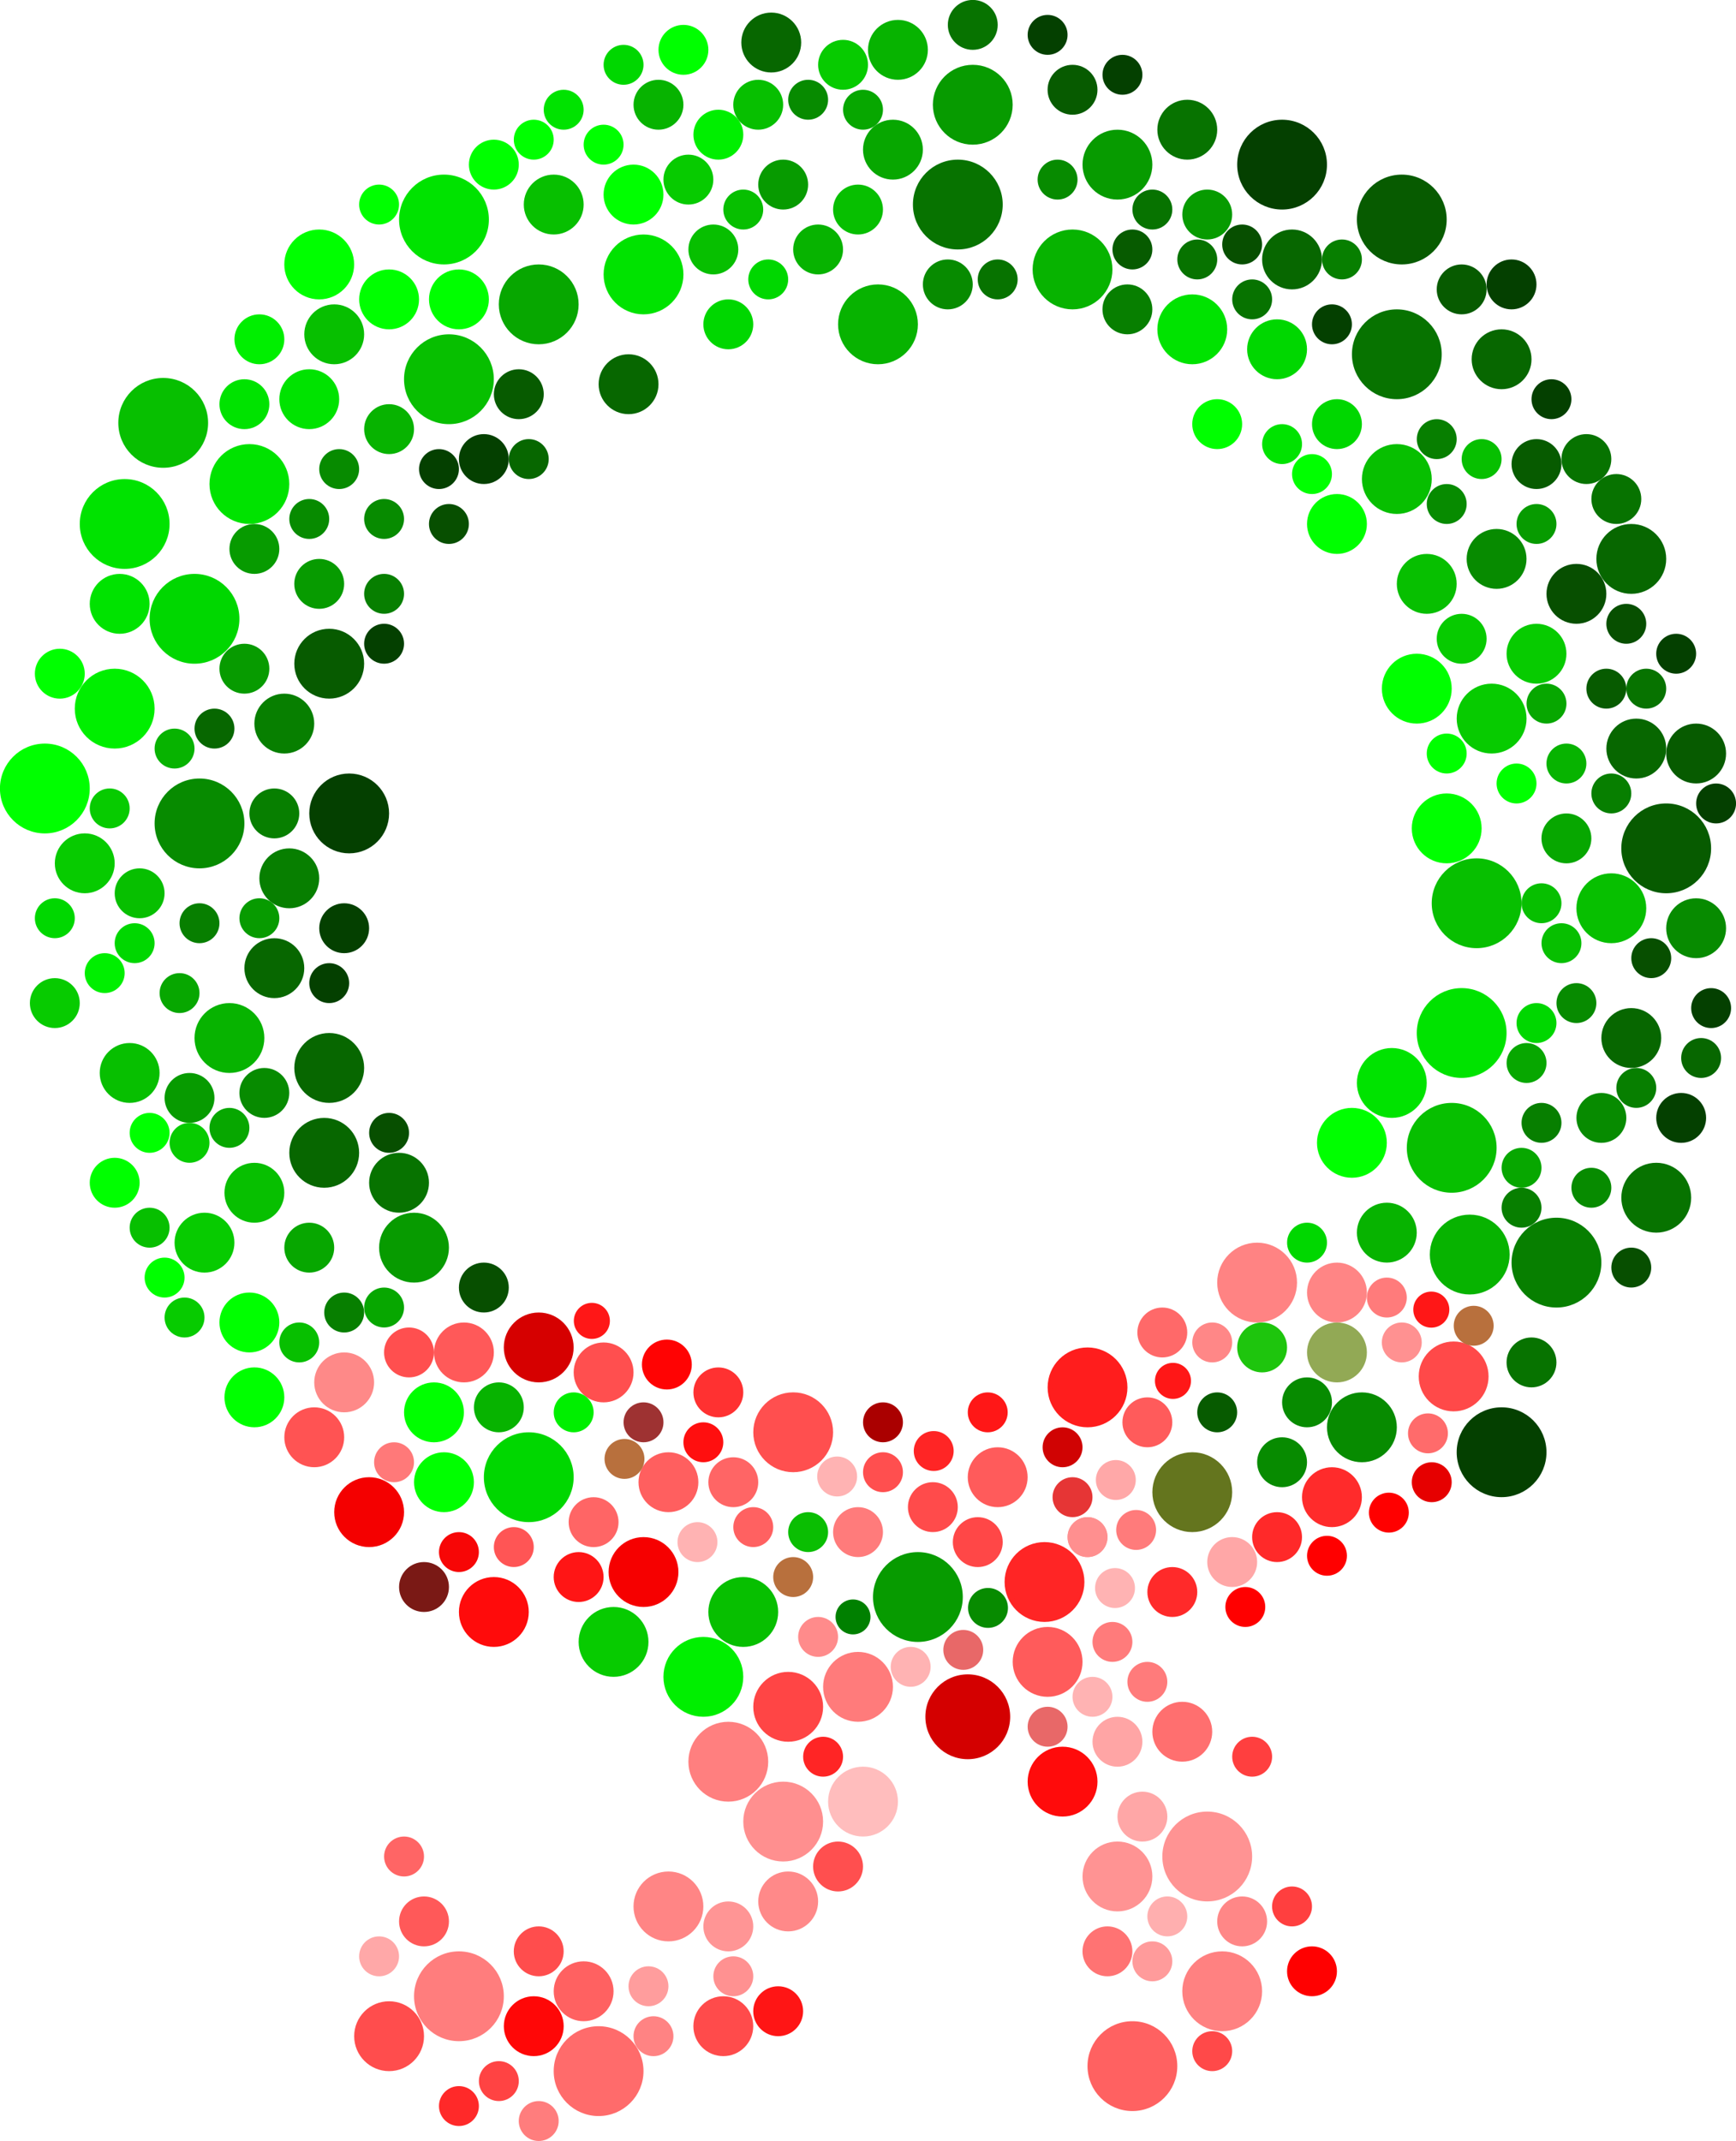 <?xml version="1.0" encoding="UTF-8" standalone="no"?>
<!-- Created with Inkscape (http://www.inkscape.org/) -->
<!-- Clipart by Arvin61r58 (http://openclipart.org/user-detail/Arvin61r58) -->
<svg xmlns:inkscape="http://www.inkscape.org/namespaces/inkscape" xmlns:rdf="http://www.w3.org/1999/02/22-rdf-syntax-ns#" xmlns="http://www.w3.org/2000/svg" xmlns:xlink="http://www.w3.org/1999/xlink" xmlns:ns1="http://sozi.baierouge.fr" xmlns:cc="http://creativecommons.org/ns#" xmlns:sodipodi="http://sodipodi.sourceforge.net/DTD/sodipodi-0.dtd" xmlns:dc="http://purl.org/dc/elements/1.1/" id="svg2" viewBox="0 0 385.31 475.03" version="1.1" inkscape:version="0.91 r13725">
  <title id="title7684">Dot Wreath</title>
  <g id="layer1" transform="translate(-179.39 -288.68)">
    <ellipse id="ellipse3003" style="stroke-linejoin:round;fill-rule:evenodd;stroke:#ff4d4d;stroke-linecap:round;stroke-width:1.107px;fill:#ff4d4d" rx="7.197" ry="7.197" transform="translate(135.64 280.36)" cy="460.08" cx="130.11"/>
    <ellipse id="ellipse3009" style="stroke-linejoin:round;fill-rule:evenodd;stroke:#ff2929;stroke-linecap:round;stroke-width:1.107px;fill:#ff2929" rx="3.876" ry="3.876" transform="translate(135.64 280.36)" cy="475.58" cx="145.61"/>
    <ellipse id="ellipse3015" style="stroke-linejoin:round;fill-rule:evenodd;stroke:#00ff00;stroke-linecap:round;stroke-width:1.107px;fill:#00ff00" rx="4.983" ry="4.983" transform="translate(135.64 280.36)" cy="19.377" cx="195.44"/>
    <ellipse id="ellipse3041" style="stroke-linejoin:round;fill-rule:evenodd;stroke:#00ff00;stroke-linecap:round;stroke-width:1.107px;fill:#00ff00" rx="7.197" ry="7.197" transform="translate(135.64 280.36)" cy="66.991" cx="114.6"/>
    <ellipse id="ellipse3043" style="stroke-linejoin:round;fill-rule:evenodd;stroke:#07bf00;stroke-linecap:round;stroke-width:1.107px;fill:#07bf00" rx="4.983" ry="4.983" transform="translate(135.64 280.36)" cy="63.669" cx="202.08"/>
    <ellipse id="ellipse3045" style="stroke-linejoin:round;fill-rule:evenodd;stroke:#07bf00;stroke-linecap:round;stroke-width:1.107px;fill:#07bf00" rx="7.197" ry="7.197" transform="translate(135.64 280.36)" cy="114.6" cx="353.78"/>
    <ellipse id="ellipse3055" style="stroke-linejoin:round;fill-rule:evenodd;stroke:#ff0b0b;stroke-linecap:round;stroke-width:1.107px;fill:#ff0b0b" rx="7.197" ry="7.197" transform="translate(135.64 280.36)" cy="365.96" cx="153.36"/>
    <ellipse id="ellipse3067" style="stroke-linejoin:round;fill-rule:evenodd;stroke:#ff9393;stroke-linecap:round;stroke-width:1.107px;fill:#ff9393" rx="9.412" ry="9.412" transform="translate(135.64 280.36)" cy="420.21" cx="311.7"/>
    <ellipse id="ellipse3069" style="stroke-linejoin:round;fill-rule:evenodd;stroke:#ff9393;stroke-linecap:round;stroke-width:1.107px;fill:#ff9393" rx="7.197" ry="7.197" transform="translate(135.64 280.36)" cy="424.64" cx="291.77"/>
    <ellipse id="ellipse3073" style="stroke-linejoin:round;fill-rule:evenodd;stroke:#07bf00;stroke-linecap:round;stroke-width:1.107px;fill:#07bf00" rx="9.412" ry="9.412" transform="translate(135.64 280.36)" cy="208.72" cx="371.49"/>
    <ellipse id="ellipse3075" style="stroke-linejoin:round;fill-rule:evenodd;stroke:#ff5b5b;stroke-linecap:round;stroke-width:1.107px;fill:#ff5b5b" rx="6.09" ry="6.09" transform="translate(135.64 280.36)" cy="336.06" cx="265.19"/>
    <ellipse id="ellipse3077" style="stroke-linejoin:round;fill-rule:evenodd;stroke:#077f00;stroke-linecap:round;stroke-width:1.107px;fill:#077f00" rx="9.412" ry="9.412" transform="translate(135.64 280.36)" cy="288.45" cx="389.21"/>
    <ellipse id="ellipse3083" style="stroke-linejoin:round;fill-rule:evenodd;stroke:#076700;stroke-linecap:round;stroke-width:1.107px;fill:#076700" rx="3.876" ry="3.876" transform="translate(135.64 280.36)" cy="110.17" cx="161.11"/>
    <ellipse id="ellipse3089" style="stroke-linejoin:round;fill-rule:evenodd;stroke:#ff7d7d;stroke-linecap:round;stroke-width:1.107px;fill:#ff7d7d" rx="9.412" ry="9.412" transform="translate(135.64 280.36)" cy="451.22" cx="145.61"/>
    <ellipse id="ellipse3093" style="stroke-linejoin:round;fill-rule:evenodd;stroke:#00d700;stroke-linecap:round;stroke-width:1.107px;fill:#00d700" rx="4.983" ry="4.983" transform="translate(135.64 280.36)" cy="80.278" cx="205.4"/>
    <ellipse id="ellipse3097" style="stroke-linejoin:round;fill-rule:evenodd;stroke:#ff8181;stroke-linecap:round;stroke-width:1.107px;fill:#ff8181" rx="8.305" ry="8.305" transform="translate(135.64 280.36)" cy="450.11" cx="315.02"/>
    <ellipse id="ellipse3099" style="stroke-linejoin:round;fill-rule:evenodd;stroke:#044000;stroke-linecap:round;stroke-width:1.107px;fill:#044000" rx="3.876" ry="3.876" transform="translate(135.64 280.36)" cy="231.98" cx="423.54"/>
    <ellipse id="ellipse3101" style="stroke-linejoin:round;fill-rule:evenodd;stroke:#07bf00;stroke-linecap:round;stroke-width:1.107px;fill:#07bf00" rx="3.876" ry="3.876" transform="translate(135.64 280.36)" cy="217.58" cx="390.32"/>
    <ellipse id="ellipse3103" style="stroke-linejoin:round;fill-rule:evenodd;stroke:#075b00;stroke-linecap:round;stroke-width:1.107px;fill:#075b00" rx="3.876" ry="3.876" transform="translate(135.64 280.36)" cy="321.67" cx="313.91"/>
    <ellipse id="ellipse3107" style="stroke-linejoin:round;fill-rule:evenodd;stroke:#07bf00;stroke-linecap:round;stroke-width:1.107px;fill:#07bf00" rx="3.876" ry="3.876" transform="translate(135.64 280.36)" cy="110.17" cx="372.6"/>
    <ellipse id="ellipse3109" style="stroke-linejoin:round;fill-rule:evenodd;stroke:#078b00;stroke-linecap:round;stroke-width:1.107px;fill:#078b00" rx="4.983" ry="4.983" transform="translate(135.64 280.36)" cy="256.34" cx="399.18"/>
    <ellipse id="ellipse3123" style="stroke-linejoin:round;fill-rule:evenodd;stroke:#00e300;stroke-linecap:round;stroke-width:1.107px;fill:#00e300" rx="7.197" ry="7.197" transform="translate(135.64 280.36)" cy="81.385" cx="308.38"/>
    <ellipse id="ellipse3127" style="stroke-linejoin:round;fill-rule:evenodd;stroke:#00d700;stroke-linecap:round;stroke-width:1.107px;fill:#00d700" rx="9.412" ry="9.412" transform="translate(135.64 280.36)" cy="336.06" cx="161.11"/>
    <ellipse id="ellipse3129" style="stroke-linejoin:round;fill-rule:evenodd;stroke:#044000;stroke-linecap:round;stroke-width:1.107px;fill:#044000" rx="9.412" ry="9.412" transform="translate(135.64 280.36)" cy="330.52" cx="377.03"/>
    <ellipse id="ellipse3135" style="stroke-linejoin:round;fill-rule:evenodd;stroke:#078b00;stroke-linecap:round;stroke-width:1.107px;fill:#078b00" rx="4.983" ry="4.983" transform="translate(135.64 280.36)" cy="319.45" cx="333.85"/>
    <ellipse id="ellipse3143" style="stroke-linejoin:round;fill-rule:evenodd;stroke:#00e300;stroke-linecap:round;stroke-width:1.107px;fill:#00e300" rx="9.412" ry="9.412" transform="translate(135.64 280.36)" cy="57.025" cx="142.29"/>
    <ellipse id="ellipse3149" style="stroke-linejoin:round;fill-rule:evenodd;stroke:#ffb3b3;stroke-linecap:round;stroke-width:1.107px;fill:#ffb3b3" rx="3.876" ry="3.876" transform="translate(135.64 280.36)" cy="384.78" cx="286.23"/>
    <ellipse id="ellipse3151" style="stroke-linejoin:round;fill-rule:evenodd;stroke:#07a700;stroke-linecap:round;stroke-width:1.107px;fill:#07a700" rx="4.983" ry="4.983" transform="translate(135.64 280.36)" cy="194.33" cx="391.42"/>
    <ellipse id="ellipse3157" style="stroke-linejoin:round;fill-rule:evenodd;stroke:#07b300;stroke-linecap:round;stroke-width:1.107px;fill:#07b300" rx="8.305" ry="8.305" transform="translate(139.64 276.36)" cy="290.66" cx="365.96"/>
    <ellipse id="ellipse3161" style="stroke-linejoin:round;fill-rule:evenodd;stroke:#07cb00;stroke-linecap:round;stroke-width:1.107px;fill:#07cb00" rx="4.983" ry="4.983" transform="translate(135.64 280.36)" cy="150.04" cx="368.17"/>
    <ellipse id="ellipse3163" style="stroke-linejoin:round;fill-rule:evenodd;stroke:#07bf00;stroke-linecap:round;stroke-width:1.107px;fill:#07bf00" rx="4.983" ry="4.983" transform="translate(135.64 280.36)" cy="206.51" cx="74.742"/>
    <ellipse id="ellipse3169" style="stroke-linejoin:round;fill-rule:evenodd;stroke:#075b00;stroke-linecap:round;stroke-width:1.107px;fill:#075b00" rx="4.983" ry="4.983" transform="translate(135.64 280.36)" cy="28.236" cx="281.8"/>
    <ellipse id="ellipse3171" style="stroke-linejoin:round;fill-rule:evenodd;stroke:#00ff00;stroke-linecap:round;stroke-width:1.107px;fill:#00ff00" rx="3.876" ry="3.876" transform="translate(135.64 280.36)" cy="39.309" cx="162.22"/>
    <ellipse id="ellipse3175" style="stroke-linejoin:round;fill-rule:evenodd;stroke:#07cb00;stroke-linecap:round;stroke-width:1.107px;fill:#07cb00" rx="7.197" ry="7.197" transform="translate(135.64 280.36)" cy="167.75" cx="374.82"/>
    <ellipse id="ellipse3179" style="stroke-linejoin:round;fill-rule:evenodd;stroke:#fe8988;stroke-linecap:round;stroke-width:1.107px;fill:#fe8988" rx="6.09" ry="6.09" transform="translate(135.64 280.36)" cy="315.02" cx="120.14"/>
    <ellipse id="ellipse3183" style="stroke-linejoin:round;fill-rule:evenodd;stroke:#ff2525;stroke-linecap:round;stroke-width:1.107px;fill:#ff2525" rx="8.305" ry="8.305" transform="translate(136.06 280.36)" cy="359.31" cx="275.16"/>
    <ellipse id="ellipse3189" style="stroke-linejoin:round;fill-rule:evenodd;stroke:#079b00;stroke-linecap:round;stroke-width:1.107px;fill:#079b00" rx="4.983" ry="4.983" transform="translate(135.64 280.36)" cy="251.91" cx="85.814"/>
    <ellipse id="ellipse3191" style="stroke-linejoin:round;fill-rule:evenodd;stroke:#ff6161;stroke-linecap:round;stroke-width:1.107px;fill:#ff6161" rx="9.412" ry="9.412" transform="translate(135.64 280.36)" cy="466.72" cx="295.09"/>
    <ellipse id="ellipse3197" style="stroke-linejoin:round;fill-rule:evenodd;stroke:#07bf00;stroke-linecap:round;stroke-width:1.107px;fill:#07bf00" rx="6.09" ry="6.09" transform="translate(135.64 280.36)" cy="53.703" cx="166.65"/>
    <ellipse id="ellipse3209" style="stroke-linejoin:round;fill-rule:evenodd;stroke:#078b00;stroke-linecap:round;stroke-width:1.107px;fill:#078b00" rx="6.09" ry="6.09" transform="translate(135.64 280.36)" cy="214.26" cx="420.21"/>
    <ellipse id="ellipse3213" style="stroke-linejoin:round;fill-rule:evenodd;stroke:#ff8585;stroke-linecap:round;stroke-width:1.107px;fill:#ff8585" rx="7.197" ry="7.197" transform="translate(135.64 280.36)" cy="431.29" cx="192.11"/>
    <ellipse id="ellipse3223" style="stroke-linejoin:round;fill-rule:evenodd;stroke:#07cb00;stroke-linecap:round;stroke-width:1.107px;fill:#07cb00" rx="4.983" ry="4.983" transform="translate(135.64 280.36)" cy="48.167" cx="196.54"/>
    <ellipse id="ellipse3227" style="stroke-linejoin:round;fill-rule:evenodd;stroke:#079b00;stroke-linecap:round;stroke-width:1.107px;fill:#079b00" rx="4.983" ry="4.983" transform="translate(135.64 280.36)" cy="130.11" cx="100.21"/>
    <ellipse id="ellipse3229" style="stroke-linejoin:round;fill-rule:evenodd;stroke:#079b00;stroke-linecap:round;stroke-width:1.107px;fill:#079b00" rx="8.305" ry="8.305" transform="translate(135.64 280.36)" cy="31.558" cx="259.66"/>
    <ellipse id="ellipse3241" style="stroke-linejoin:round;fill-rule:evenodd;stroke:#00ef00;stroke-linecap:round;stroke-width:1.107px;fill:#00ef00" rx="8.305" ry="8.305" transform="translate(135.64 280.36)" cy="380.35" cx="199.86"/>
    <ellipse id="ellipse3249" style="stroke-linejoin:round;fill-rule:evenodd;stroke:#077300;stroke-linecap:round;stroke-width:1.107px;fill:#077300" rx="7.197" ry="7.197" transform="translate(135.64 280.36)" cy="274.05" cx="411.36"/>
    <ellipse id="ellipse3251" style="stroke-linejoin:round;fill-rule:evenodd;stroke:#044000;stroke-linecap:round;stroke-width:1.107px;fill:#044000" rx="4.983" ry="4.983" transform="translate(135.64 280.36)" cy="214.26" cx="120.14"/>
    <ellipse id="ellipse3253" style="stroke-linejoin:round;fill-rule:evenodd;stroke:#64751e;stroke-linecap:round;stroke-width:1.107px;fill:#64751e" rx="8.305" ry="8.305" transform="translate(135.64 280.36)" cy="339.38" cx="308.38"/>
    <ellipse id="ellipse3255" style="stroke-linejoin:round;fill-rule:evenodd;stroke:#ffa7a7;stroke-linecap:round;stroke-width:1.107px;fill:#ffa7a7" rx="4.983" ry="4.983" transform="translate(135.64 280.36)" cy="354.88" cx="317.24"/>
    <ellipse id="ellipse3257" style="stroke-linejoin:round;fill-rule:evenodd;stroke:#0abe02;stroke-linecap:round;stroke-width:1.107px;fill:#0abe02" rx="3.876" ry="3.876" transform="translate(135.64 280.36)" cy="348.24" cx="223.12"/>
    <ellipse id="ellipse3269" style="stroke-linejoin:round;fill-rule:evenodd;stroke:#ff0f0f;stroke-linecap:round;stroke-width:1.107px;fill:#ff0f0f" rx="3.876" ry="3.876" transform="translate(135.64 280.36)" cy="328.31" cx="199.86"/>
    <ellipse id="ellipse3281" style="stroke-linejoin:round;fill-rule:evenodd;stroke:#00ef00;stroke-linecap:round;stroke-width:1.107px;fill:#00ef00" rx="3.876" ry="3.876" transform="translate(135.64 280.36)" cy="224.22" cx="66.991"/>
    <ellipse id="ellipse3289" style="stroke-linejoin:round;fill-rule:evenodd;stroke:#00ff00;stroke-linecap:round;stroke-width:1.107px;fill:#00ff00" rx="7.197" ry="7.197" transform="translate(135.64 280.36)" cy="192.11" cx="364.85"/>
    <ellipse id="ellipse3297" style="stroke-linejoin:round;fill-rule:evenodd;stroke:#ff4f4f;stroke-linecap:round;stroke-width:1.107px;fill:#ff4f4f" rx="6.09" ry="6.09" transform="translate(135.64 280.36)" cy="312.81" cx="177.72"/>
    <ellipse id="ellipse3299" style="stroke-linejoin:round;fill-rule:evenodd;stroke:#ff4b4b;stroke-linecap:round;stroke-width:1.107px;fill:#ff4b4b" rx="6.09" ry="6.09" transform="translate(135.64 280.36)" cy="457.86" cx="204.29"/>
    <ellipse id="ellipse3307" style="stroke-linejoin:round;fill-rule:evenodd;stroke:#078b00;stroke-linecap:round;stroke-width:1.107px;fill:#078b00" rx="3.876" ry="3.876" transform="translate(135.64 280.36)" cy="123.46" cx="129"/>
    <ellipse id="ellipse3309" style="stroke-linejoin:round;fill-rule:evenodd;stroke:#00e300;stroke-linecap:round;stroke-width:1.107px;fill:#00e300" rx="9.412" ry="9.412" transform="translate(135.64 280.36)" cy="237.51" cx="368.17"/>
    <ellipse id="ellipse3315" style="stroke-linejoin:round;fill-rule:evenodd;stroke:#077f00;stroke-linecap:round;stroke-width:1.107px;fill:#077f00" rx="3.876" ry="3.876" transform="translate(135.64 280.36)" cy="213.15" cx="88.029"/>
    <ellipse id="ellipse3317" style="stroke-linejoin:round;fill-rule:evenodd;stroke:#ff5959;stroke-linecap:round;stroke-width:1.107px;fill:#ff5959" rx="4.983" ry="4.983" transform="translate(135.64 280.36)" cy="434.61" cx="137.86"/>
    <ellipse id="ellipse3319" style="stroke-linejoin:round;fill-rule:evenodd;stroke:#ff5b5b;stroke-linecap:round;stroke-width:1.107px;fill:#ff5b5b" rx="7.197" ry="7.197" transform="translate(135.64 280.36)" cy="377.03" cx="276.27"/>
    <ellipse id="ellipse3323" style="stroke-linejoin:round;fill-rule:evenodd;stroke:#075b00;stroke-linecap:round;stroke-width:1.107px;fill:#075b00" rx="9.412" ry="9.412" transform="translate(135.64 280.36)" cy="57.025" cx="354.88"/>
    <ellipse id="ellipse3325" style="stroke-linejoin:round;fill-rule:evenodd;stroke:#00ff00;stroke-linecap:round;stroke-width:1.107px;fill:#00ff00" rx="3.876" ry="3.876" transform="translate(135.64 280.36)" cy="40.416" cx="177.72"/>
    <ellipse id="ellipse3331" style="stroke-linejoin:round;fill-rule:evenodd;stroke:#076700;stroke-linecap:round;stroke-width:1.107px;fill:#076700" rx="6.09" ry="6.09" transform="translate(135.64 280.36)" cy="238.62" cx="405.82"/>
    <ellipse id="ellipse3341" style="stroke-linejoin:round;fill-rule:evenodd;stroke:#044000;stroke-linecap:round;stroke-width:1.107px;fill:#044000" rx="8.305" ry="8.305" transform="translate(135.64 280.36)" cy="188.79" cx="121.25"/>
    <ellipse id="ellipse3353" style="stroke-linejoin:round;fill-rule:evenodd;stroke:#00ff00;stroke-linecap:round;stroke-width:1.107px;fill:#00ff00" rx="9.412" ry="9.412" transform="translate(135.64 280.36)" cy="183.26" cx="53.703"/>
    <ellipse id="ellipse3365" style="stroke-linejoin:round;fill-rule:evenodd;stroke:#ff4f4f;stroke-linecap:round;stroke-width:1.107px;fill:#ff4f4f" rx="8.305" ry="8.305" transform="translate(135.64 280.36)" cy="326.09" cx="219.8"/>
    <ellipse id="ellipse3367" style="stroke-linejoin:round;fill-rule:evenodd;stroke:#078b00;stroke-linecap:round;stroke-width:1.107px;fill:#078b00" rx="3.876" ry="3.876" transform="translate(135.64 280.36)" cy="48.167" cx="278.48"/>
    <ellipse id="ellipse3387" style="stroke-linejoin:round;fill-rule:evenodd;stroke:#07b300;stroke-linecap:round;stroke-width:1.107px;fill:#07b300" rx="8.305" ry="8.305" transform="translate(135.64 280.36)" cy="80.278" cx="238.62"/>
    <ellipse id="ellipse3389" style="stroke-linejoin:round;fill-rule:evenodd;stroke:#ffbdbd;stroke-linecap:round;stroke-width:1.107px;fill:#ffbdbd" rx="7.197" ry="7.197" transform="translate(135.64 280.36)" cy="408.03" cx="235.3"/>
    <ellipse id="ellipse3391" style="stroke-linejoin:round;fill-rule:evenodd;stroke:#07bf00;stroke-linecap:round;stroke-width:1.107px;fill:#07bf00" rx="9.412" ry="9.412" transform="translate(135.64 280.36)" cy="92.458" cx="143.39"/>
    <ellipse id="ellipse3397" style="stroke-linejoin:round;fill-rule:evenodd;stroke:#ff7d7d;stroke-linecap:round;stroke-width:1.107px;fill:#ff7d7d" rx="3.876" ry="3.876" transform="translate(135.64 280.36)" cy="478.9" cx="163.32"/>
    <ellipse id="ellipse3399" style="stroke-linejoin:round;fill-rule:evenodd;stroke:#077300;stroke-linecap:round;stroke-width:1.107px;fill:#077300" rx="6.09" ry="6.09" transform="translate(135.64 280.36)" cy="270.73" cx="132.32"/>
    <ellipse id="ellipse3403" style="stroke-linejoin:round;fill-rule:evenodd;stroke:#00d700;stroke-linecap:round;stroke-width:1.107px;fill:#00d700" rx="6.09" ry="6.09" transform="translate(135.64 280.36)" cy="85.814" cx="327.2"/>
    <ellipse id="ellipse3409" style="stroke-linejoin:round;fill-rule:evenodd;stroke:#f60000;stroke-linecap:round;stroke-width:1.107px;fill:#f60000" rx="7.197" ry="7.197" transform="translate(135.64 280.36)" cy="357.1" cx="186.58"/>
    <ellipse id="ellipse3411" style="stroke-linejoin:round;fill-rule:evenodd;stroke:#00e300;stroke-linecap:round;stroke-width:1.107px;fill:#00e300" rx="3.876" ry="3.876" transform="translate(135.64 280.36)" cy="106.85" cx="328.31"/>
    <ellipse id="ellipse3423" style="stroke-linejoin:round;fill-rule:evenodd;stroke:#076700;stroke-linecap:round;stroke-width:1.107px;fill:#076700" rx="7.197" ry="7.197" transform="translate(135.64 280.36)" cy="245.26" cx="116.82"/>
    <ellipse id="ellipse3429" style="stroke-linejoin:round;fill-rule:evenodd;stroke:#078b00;stroke-linecap:round;stroke-width:1.107px;fill:#078b00" rx="6.09" ry="6.09" transform="translate(135.64 280.36)" cy="132.32" cx="375.92"/>
    <ellipse id="ellipse3431" style="stroke-linejoin:round;fill-rule:evenodd;stroke:#07bf00;stroke-linecap:round;stroke-width:1.107px;fill:#07bf00" rx="7.197" ry="7.197" transform="translate(135.64 280.36)" cy="365.96" cx="208.72"/>
    <ellipse id="ellipse3435" style="stroke-linejoin:round;fill-rule:evenodd;stroke:#07a700;stroke-linecap:round;stroke-width:1.107px;fill:#07a700" rx="6.09" ry="6.09" transform="translate(135.64 280.36)" cy="41.523" cx="241.94"/>
    <ellipse id="ellipse3447" style="stroke-linejoin:round;fill-rule:evenodd;stroke:#079b00;stroke-linecap:round;stroke-width:1.107px;fill:#079b00" rx="4.983" ry="4.983" transform="translate(135.64 280.36)" cy="49.274" cx="217.58"/>
    <ellipse id="ellipse3451" style="stroke-linejoin:round;fill-rule:evenodd;stroke:#075b00;stroke-linecap:round;stroke-width:1.107px;fill:#075b00" rx="3.876" ry="3.876" transform="translate(135.64 280.36)" cy="161.11" cx="400.28"/>
    <ellipse id="ellipse3467" style="stroke-linejoin:round;fill-rule:evenodd;stroke:#077300;stroke-linecap:round;stroke-width:1.107px;fill:#077300" rx="9.412" ry="9.412" transform="translate(135.64 280.36)" cy="86.922" cx="353.78"/>
    <ellipse id="ellipse3469" style="stroke-linejoin:round;fill-rule:evenodd;stroke:#079b00;stroke-linecap:round;stroke-width:1.107px;fill:#079b00" rx="7.197" ry="7.197" transform="translate(135.64 280.36)" cy="44.845" cx="291.77"/>
    <ellipse id="ellipse3471" style="stroke-linejoin:round;fill-rule:evenodd;stroke:#07b300;stroke-linecap:round;stroke-width:1.107px;fill:#07b300" rx="3.876" ry="3.876" transform="translate(135.64 280.36)" cy="177.72" cx="391.42"/>
    <ellipse id="ellipse3475" style="stroke-linejoin:round;fill-rule:evenodd;stroke:#ff1717;stroke-linecap:round;stroke-width:1.601px;fill:#ff1717" rx="4.983" ry="4.983" transform="matrix(.692 0 0 .692 181.64 372.94)" cy="301.73" cx="186.58"/>
    <ellipse id="ellipse3483" style="stroke-linejoin:round;fill-rule:evenodd;stroke:#079b00;stroke-linecap:round;stroke-width:1.107px;fill:#079b00" rx="7.197" ry="7.197" transform="translate(135.64 280.36)" cy="285.13" cx="135.64"/>
    <ellipse id="ellipse3487" style="stroke-linejoin:round;fill-rule:evenodd;stroke:#00d700;stroke-linecap:round;stroke-width:1.107px;fill:#00d700" rx="9.412" ry="9.412" transform="translate(135.64 280.36)" cy="145.61" cx="86.922"/>
    <ellipse id="ellipse3503" style="stroke-linejoin:round;fill-rule:evenodd;stroke:#076700;stroke-linecap:round;stroke-width:1.107px;fill:#076700" rx="3.876" ry="3.876" transform="translate(135.64 280.36)" cy="243.05" cx="421.32"/>
    <ellipse id="ellipse3509" style="fill-rule:evenodd;fill:#d40000" rx="9.412" ry="9.412" transform="translate(135.64 280.36)" cy="389.21" cx="258.55"/>
    <ellipse id="ellipse3511" style="stroke-linejoin:round;fill-rule:evenodd;stroke:#00e300;stroke-linecap:round;stroke-width:1.107px;fill:#00e300" rx="6.09" ry="6.09" transform="translate(135.64 280.36)" cy="96.887" cx="112.39"/>
    <ellipse id="ellipse3517" style="stroke-linejoin:round;fill-rule:evenodd;stroke:#00ff00;stroke-linecap:round;stroke-width:1.107px;fill:#00ff00" rx="4.983" ry="4.983" transform="translate(135.64 280.36)" cy="270.73" cx="69.205"/>
    <ellipse id="ellipse3519" style="stroke-linejoin:round;fill-rule:evenodd;stroke:#075b00;stroke-linecap:round;stroke-width:1.107px;fill:#075b00" rx="7.197" ry="7.197" transform="translate(135.64 280.36)" cy="155.57" cx="116.82"/>
    <ellipse id="ellipse3521" style="stroke-linejoin:round;fill-rule:evenodd;stroke:#ff5959;stroke-linecap:round;stroke-width:1.107px;fill:#ff5959" rx="6.09" ry="6.09" transform="translate(135.64 280.36)" cy="308.38" cx="146.72"/>
    <ellipse id="ellipse3527" style="stroke-linejoin:round;fill-rule:evenodd;stroke:#00ff00;stroke-linecap:round;stroke-width:1.107px;fill:#00ff00" rx="7.197" ry="7.197" transform="translate(135.64 280.36)" cy="161.11" cx="358.21"/>
    <ellipse id="ellipse3533" style="stroke-linejoin:round;fill-rule:evenodd;stroke:#044000;stroke-linecap:round;stroke-width:1.107px;fill:#044000" rx="3.876" ry="3.876" transform="translate(135.64 280.36)" cy="96.887" cx="388.1"/>
    <ellipse id="ellipse3549" style="stroke-linejoin:round;fill-rule:evenodd;stroke:#07a700;stroke-linecap:round;stroke-width:1.107px;fill:#07a700" rx="4.983" ry="4.983" transform="translate(135.64 280.36)" cy="285.13" cx="112.39"/>
    <ellipse id="ellipse3551" style="stroke-linejoin:round;fill-rule:evenodd;stroke:#07bf00;stroke-linecap:round;stroke-width:1.107px;fill:#07bf00" rx="6.09" ry="6.09" transform="translate(135.64 280.36)" cy="246.37" cx="72.527"/>
    <ellipse id="ellipse3561" style="stroke-linejoin:round;fill-rule:evenodd;stroke:#ff5b5b;stroke-linecap:round;stroke-width:1.107px;fill:#ff5b5b" rx="4.983" ry="4.983" transform="translate(135.64 280.36)" cy="323.88" cx="298.41"/>
    <ellipse id="ellipse3569" style="stroke-linejoin:round;fill-rule:evenodd;stroke:#076700;stroke-linecap:round;stroke-width:1.107px;fill:#076700" rx="6.09" ry="6.09" transform="translate(135.64 280.36)" cy="88.029" cx="377.03"/>
    <ellipse id="ellipse3571" style="stroke-linejoin:round;fill-rule:evenodd;stroke:#078b00;stroke-linecap:round;stroke-width:1.107px;fill:#078b00" rx="7.197" ry="7.197" transform="translate(135.64 280.36)" cy="324.99" cx="346.03"/>
    <ellipse id="ellipse3573" style="stroke-linejoin:round;fill-rule:evenodd;stroke:#07b300;stroke-linecap:round;stroke-width:1.107px;fill:#07b300" rx="6.09" ry="6.09" transform="translate(135.64 280.36)" cy="281.8" cx="351.56"/>
    <ellipse id="ellipse3579" style="stroke-linejoin:round;fill-rule:evenodd;stroke:#077300;stroke-linecap:round;stroke-width:1.107px;fill:#077300" rx="4.983" ry="4.983" transform="translate(135.64 280.36)" cy="310.59" cx="383.67"/>
    <ellipse id="ellipse3583" style="stroke-linejoin:round;fill-rule:evenodd;stroke:#078b00;stroke-linecap:round;stroke-width:1.107px;fill:#078b00" rx="9.412" ry="9.412" transform="translate(135.64 280.36)" cy="191.01" cx="88.029"/>
    <ellipse id="ellipse3595" style="stroke-linejoin:round;fill-rule:evenodd;stroke:#ff0000;stroke-linecap:round;stroke-width:1.107px;fill:#ff0000" rx="3.876" ry="3.876" transform="translate(135.64 271.21)" cy="362.64" cx="338.28"/>
    <ellipse id="ellipse3599" style="stroke-linejoin:round;fill-rule:evenodd;stroke:#ff1515;stroke-linecap:round;stroke-width:1.107px;fill:#ff1515" rx="4.983" ry="4.983" transform="translate(135.64 280.36)" cy="454.54" cx="216.47"/>
    <ellipse id="ellipse3601" style="stroke-linejoin:round;fill-rule:evenodd;stroke:#078b00;stroke-linecap:round;stroke-width:1.107px;fill:#078b00" rx="3.876" ry="3.876" transform="translate(135.64 280.36)" cy="230.87" cx="393.64"/>
    <ellipse id="ellipse3605" style="stroke-linejoin:round;fill-rule:evenodd;stroke:#ff5353;stroke-linecap:round;stroke-width:1.107px;fill:#ff5353" rx="6.09" ry="6.09" transform="translate(135.64 280.36)" cy="327.2" cx="113.5"/>
    <ellipse id="ellipse3607" style="stroke-linejoin:round;fill-rule:evenodd;stroke:#044000;stroke-linecap:round;stroke-width:1.107px;fill:#044000" rx="3.876" ry="3.876" transform="translate(135.64 280.36)" cy="16.056" cx="276.27"/>
    <ellipse id="ellipse3617" style="stroke-linejoin:round;fill-rule:evenodd;stroke:#079b00;stroke-linecap:round;stroke-width:1.107px;fill:#079b00" rx="9.412" ry="9.412" transform="translate(135.64 280.36)" cy="362.64" cx="247.48"/>
    <ellipse id="ellipse3623" style="stroke-linejoin:round;fill-rule:evenodd;stroke:#044000;stroke-linecap:round;stroke-width:1.107px;fill:#044000" rx="9.412" ry="9.412" transform="translate(135.64 280.36)" cy="44.845" cx="328.31"/>
    <ellipse id="ellipse3633" style="stroke-linejoin:round;fill-rule:evenodd;stroke:#ff8989;stroke-linecap:round;stroke-width:1.107px;fill:#ff8989" rx="6.09" ry="6.09" transform="translate(135.64 280.36)" cy="430.18" cx="218.69"/>
    <ellipse id="ellipse3635" style="stroke-linejoin:round;fill-rule:evenodd;stroke:#074f00;stroke-linecap:round;stroke-width:1.107px;fill:#074f00" rx="3.876" ry="3.876" transform="translate(135.64 280.36)" cy="62.562" cx="319.45"/>
    <ellipse id="ellipse3643" style="stroke-linejoin:round;fill-rule:evenodd;stroke:#07cb00;stroke-linecap:round;stroke-width:1.107px;fill:#07cb00" rx="6.09" ry="6.09" transform="translate(135.64 280.36)" cy="199.86" cx="62.562"/>
    <ellipse id="ellipse3665" style="stroke-linejoin:round;fill-rule:evenodd;stroke:#07bf00;stroke-linecap:round;stroke-width:1.107px;fill:#07bf00" rx="4.983" ry="4.983" transform="translate(135.64 280.36)" cy="54.811" cx="234.19"/>
    <ellipse id="ellipse3673" style="stroke-linejoin:round;fill-rule:evenodd;stroke:#ff6b6b;stroke-linecap:round;stroke-width:1.107px;fill:#ff6b6b" rx="9.412" ry="9.412" transform="translate(135.64 280.36)" cy="467.83" cx="176.61"/>
    <ellipse id="ellipse3677" style="stroke-linejoin:round;fill-rule:evenodd;stroke:#044000;stroke-linecap:round;stroke-width:1.107px;fill:#044000" rx="3.876" ry="3.876" transform="translate(135.64 280.36)" cy="153.36" cx="415.78"/>
    <ellipse id="ellipse3693" style="stroke-linejoin:round;fill-rule:evenodd;stroke:#07b300;stroke-linecap:round;stroke-width:1.107px;fill:#07b300" rx="8.305" ry="8.305" transform="translate(135.64 280.36)" cy="68.098" cx="281.8"/>
    <ellipse id="ellipse3703" style="stroke-linejoin:round;fill-rule:evenodd;stroke:#074f00;stroke-linecap:round;stroke-width:1.107px;fill:#074f00" rx="3.876" ry="3.876" transform="translate(135.64 280.36)" cy="289.55" cx="405.82"/>
    <ellipse id="ellipse3711" style="stroke-linejoin:round;fill-rule:evenodd;stroke:#00ff00;stroke-linecap:round;stroke-width:1.107px;fill:#00ff00" rx="6.09" ry="6.09" transform="translate(135.64 280.36)" cy="74.742" cx="130.11"/>
    <ellipse id="ellipse3719" style="stroke-linejoin:round;fill-rule:evenodd;stroke:#00e300;stroke-linecap:round;stroke-width:1.107px;fill:#00e300" rx="9.412" ry="9.412" transform="translate(135.64 280.36)" cy="124.57" cx="71.42"/>
    <ellipse id="ellipse3721" style="stroke-linejoin:round;fill-rule:evenodd;stroke:#07bf00;stroke-linecap:round;stroke-width:1.107px;fill:#07bf00" rx="6.09" ry="6.09" transform="translate(135.64 280.36)" cy="272.95" cx="100.21"/>
    <ellipse id="ellipse3723" style="stroke-linejoin:round;fill-rule:evenodd;stroke:#07cb00;stroke-linecap:round;stroke-width:1.107px;fill:#07cb00" rx="6.09" ry="6.09" transform="translate(135.64 280.36)" cy="284.02" cx="89.136"/>
    <ellipse id="ellipse3725" style="stroke-linejoin:round;fill-rule:evenodd;stroke:#075b00;stroke-linecap:round;stroke-width:1.107px;fill:#075b00" rx="9.412" ry="9.412" transform="translate(135.64 280.36)" cy="196.54" cx="413.57"/>
    <ellipse id="ellipse3729" style="stroke-linejoin:round;fill-rule:evenodd;stroke:#ff3131;stroke-linecap:round;stroke-width:1.107px;fill:#ff3131" rx="4.983" ry="4.983" transform="translate(135.64 280.36)" cy="317.24" cx="203.19"/>
    <ellipse id="ellipse3735" style="stroke-linejoin:round;fill-rule:evenodd;stroke:#07a700;stroke-linecap:round;stroke-width:1.107px;fill:#07a700" rx="8.305" ry="8.305" transform="translate(135.64 280.36)" cy="75.849" cx="163.32"/>
    <ellipse id="ellipse3737" style="stroke-linejoin:round;fill-rule:evenodd;stroke:#ff4949;stroke-linecap:round;stroke-width:1.107px;fill:#ff4949" rx="3.876" ry="3.876" transform="translate(135.64 280.36)" cy="463.4" cx="312.81"/>
    <ellipse id="ellipse3739" style="stroke-linejoin:round;fill-rule:evenodd;stroke:#ff2a2a;stroke-linecap:round;stroke-width:1.107px;fill:#ff2a2a" rx="4.983" ry="4.983" transform="translate(135.64 280.36)" cy="361.53" cx="303.95"/>
    <ellipse id="ellipse3743" style="stroke-linejoin:round;fill-rule:evenodd;stroke:#07cb00;stroke-linecap:round;stroke-width:1.107px;fill:#07cb00" rx="7.197" ry="7.197" transform="translate(135.64 280.36)" cy="372.6" cx="179.93"/>
    <ellipse id="ellipse3749" style="stroke-linejoin:round;fill-rule:evenodd;stroke:#07cb00;stroke-linecap:round;stroke-width:1.107px;fill:#07cb00" rx="4.983" ry="4.983" transform="translate(135.64 280.36)" cy="22.699" cx="230.87"/>
    <ellipse id="ellipse3757" style="stroke-linejoin:round;fill-rule:evenodd;stroke:#074f00;stroke-linecap:round;stroke-width:1.107px;fill:#074f00" rx="3.876" ry="3.876" transform="translate(135.64 280.36)" cy="220.9" cx="410.25"/>
    <ellipse id="ellipse3763" style="stroke-linejoin:round;fill-rule:evenodd;stroke:#d00303;stroke-linecap:round;stroke-width:1.107px;fill:#d00303" rx="3.876" ry="3.876" transform="translate(135.64 280.36)" cy="329.42" cx="279.59"/>
    <ellipse id="ellipse3769" style="stroke-linejoin:round;fill-rule:evenodd;stroke:#044000;stroke-linecap:round;stroke-width:1.107px;fill:#044000" rx="3.876" ry="3.876" transform="translate(135.64 280.36)" cy="24.914" cx="292.88"/>
    <ellipse id="ellipse3771" style="stroke-linejoin:round;fill-rule:evenodd;stroke:#ff8383;stroke-linecap:round;stroke-width:1.107px;fill:#ff8383" rx="8.305" ry="8.305" transform="translate(135.64 280.36)" cy="292.88" cx="322.77"/>
    <ellipse id="ellipse3779" style="stroke-linejoin:round;fill-rule:evenodd;stroke:#ff1d1d;stroke-linecap:round;stroke-width:1.107px;fill:#ff1d1d" rx="8.305" ry="8.305" transform="translate(135.64 280.36)" cy="316.13" cx="285.13"/>
    <ellipse id="ellipse3789" style="stroke-linejoin:round;fill-rule:evenodd;stroke:#9e3232;stroke-linecap:round;stroke-width:1.107px;fill:#9e3232" rx="3.876" ry="3.876" transform="translate(135.64 280.36)" cy="323.88" cx="186.58"/>
    <ellipse id="ellipse3793" style="stroke-linejoin:round;fill-rule:evenodd;stroke:#ff4949;stroke-linecap:round;stroke-width:1.107px;fill:#ff4949" rx="7.197" ry="7.197" transform="translate(131.64 282.36)" cy="311.7" cx="370.39"/>
    <ellipse id="ellipse3797" style="stroke-linejoin:round;fill-rule:evenodd;stroke:#076700;stroke-linecap:round;stroke-width:1.107px;fill:#076700" rx="7.197" ry="7.197" transform="translate(135.64 280.36)" cy="264.09" cx="115.71"/>
    <ellipse id="ellipse3799" style="stroke-linejoin:round;fill-rule:evenodd;stroke:#076700;stroke-linecap:round;stroke-width:1.107px;fill:#076700" rx="7.197" ry="7.197" transform="translate(135.64 280.36)" cy="132.32" cx="405.82"/>
    <ellipse id="ellipse3801" style="stroke-linejoin:round;fill-rule:evenodd;stroke:#07bf00;stroke-linecap:round;stroke-width:1.107px;fill:#07bf00" rx="9.412" ry="9.412" transform="translate(135.64 280.36)" cy="262.98" cx="365.96"/>
    <ellipse id="ellipse3805" style="stroke-linejoin:round;fill-rule:evenodd;stroke:#07b300;stroke-linecap:round;stroke-width:1.107px;fill:#07b300" rx="3.876" ry="3.876" transform="translate(135.64 280.36)" cy="174.4" cx="82.493"/>
    <ellipse id="ellipse3819" style="stroke-linejoin:round;fill-rule:evenodd;stroke:#077300;stroke-linecap:round;stroke-width:1.107px;fill:#077300" rx="4.983" ry="4.983" transform="translate(135.64 280.36)" cy="13.841" cx="259.66"/>
    <ellipse id="ellipse3821" style="stroke-linejoin:round;fill-rule:evenodd;stroke:#00ff00;stroke-linecap:round;stroke-width:1.107px;fill:#00ff00" rx="6.09" ry="6.09" transform="translate(135.64 280.36)" cy="318.34" cx="100.21"/>
    <ellipse id="ellipse3823" style="stroke-linejoin:round;fill-rule:evenodd;stroke:#d60000;stroke-linecap:round;stroke-width:1.107px;fill:#d60000" rx="7.197" ry="7.197" transform="translate(135.64 280.36)" cy="307.27" cx="163.32"/>
    <ellipse id="ellipse3825" style="stroke-linejoin:round;fill-rule:evenodd;stroke:#079b00;stroke-linecap:round;stroke-width:1.107px;fill:#079b00" rx="4.983" ry="4.983" transform="translate(135.64 280.36)" cy="137.86" cx="114.6"/>
    <ellipse id="ellipse3833" style="stroke-linejoin:round;fill-rule:evenodd;stroke:#00ff00;stroke-linecap:round;stroke-width:1.107px;fill:#00ff00" rx="3.876" ry="3.876" transform="translate(135.64 280.36)" cy="175.5" cx="364.85"/>
    <ellipse id="ellipse3839" style="stroke-linejoin:round;fill-rule:evenodd;stroke:#00e300;stroke-linecap:round;stroke-width:1.107px;fill:#00e300" rx="8.305" ry="8.305" transform="translate(135.64 280.36)" cy="115.71" cx="99.102"/>
    <ellipse id="ellipse3847" style="stroke-linejoin:round;fill-rule:evenodd;stroke:#00d700;stroke-linecap:round;stroke-width:1.107px;fill:#00d700" rx="3.876" ry="3.876" transform="translate(135.64 280.36)" cy="22.699" cx="182.15"/>
    <ellipse id="ellipse3855" style="stroke-linejoin:round;fill-rule:evenodd;stroke:#ff7b7b;stroke-linecap:round;stroke-width:1.107px;fill:#ff7b7b" rx="7.197" ry="7.197" transform="translate(135.64 280.36)" cy="382.57" cx="234.19"/>
    <ellipse id="ellipse3863" style="stroke-linejoin:round;fill-rule:evenodd;stroke:#ff7979;stroke-linecap:round;stroke-width:1.107px;fill:#ff7979" rx="3.876" ry="3.876" transform="translate(135.64 280.36)" cy="332.74" cx="131.21"/>
    <ellipse id="ellipse3867" style="stroke-linejoin:round;fill-rule:evenodd;stroke:#ff7b7b;stroke-linecap:round;stroke-width:1.107px;fill:#ff7b7b" rx="4.983" ry="4.983" transform="translate(135.64 280.36)" cy="348.24" cx="234.19"/>
    <ellipse id="ellipse3881" style="stroke-linejoin:round;fill-rule:evenodd;stroke:#ff6f6f;stroke-linecap:round;stroke-width:1.107px;fill:#ff6f6f" rx="6.09" ry="6.09" transform="translate(135.64 280.36)" cy="392.53" cx="306.16"/>
    <ellipse id="ellipse3883" style="stroke-linejoin:round;fill-rule:evenodd;stroke:#ff0000;stroke-linecap:round;stroke-width:1.107px;fill:#ff0000" rx="3.876" ry="3.876" transform="translate(135.23 280.36)" cy="364.85" cx="320.56"/>
    <ellipse id="ellipse3885" style="stroke-linejoin:round;fill-rule:evenodd;stroke:#ff6565;stroke-linecap:round;stroke-width:1.107px;fill:#ff6565" rx="4.983" ry="4.983" transform="translate(135.64 280.36)" cy="346.03" cx="175.5"/>
    <ellipse id="ellipse3895" style="stroke-linejoin:round;fill-rule:evenodd;stroke:#078b00;stroke-linecap:round;stroke-width:1.107px;fill:#078b00" rx="3.876" ry="3.876" transform="translate(135.64 280.36)" cy="112.39" cx="119.03"/>
    <ellipse id="ellipse3899" style="stroke-linejoin:round;fill-rule:evenodd;stroke:#07b300;stroke-linecap:round;stroke-width:1.107px;fill:#07b300" rx="4.983" ry="4.983" transform="translate(135.64 280.36)" cy="63.669" cx="225.33"/>
    <ellipse id="ellipse3901" style="stroke-linejoin:round;fill-rule:evenodd;stroke:#07a700;stroke-linecap:round;stroke-width:1.107px;fill:#07a700" rx="3.876" ry="3.876" transform="translate(135.64 280.36)" cy="298.41" cx="129"/>
    <ellipse id="ellipse3917" style="stroke-linejoin:round;fill-rule:evenodd;stroke:#ff6161;stroke-linecap:round;stroke-width:1.107px;fill:#ff6161" rx="6.09" ry="6.09" transform="translate(135.64 280.36)" cy="450.11" cx="173.29"/>
    <ellipse id="ellipse3929" style="stroke-linejoin:round;fill-rule:evenodd;stroke:#ff6565;stroke-linecap:round;stroke-width:1.107px;fill:#ff6565" rx="3.876" ry="3.876" transform="translate(135.64 280.36)" cy="420.21" cx="133.43"/>
    <ellipse id="ellipse3935" style="stroke-linejoin:round;fill-rule:evenodd;stroke:#07b300;stroke-linecap:round;stroke-width:1.107px;fill:#07b300" rx="4.983" ry="4.983" transform="translate(135.64 280.36)" cy="31.558" cx="189.9"/>
    <ellipse id="ellipse3943" style="stroke-linejoin:round;fill-rule:evenodd;stroke:#079b00;stroke-linecap:round;stroke-width:1.107px;fill:#079b00" rx="3.876" ry="3.876" transform="translate(135.64 280.36)" cy="212.04" cx="101.32"/>
    <ellipse id="ellipse3947" style="stroke-linejoin:round;fill-rule:evenodd;stroke:#ff9b9b;stroke-linecap:round;stroke-width:1.107px;fill:#ff9b9b" rx="3.876" ry="3.876" transform="translate(135.64 280.36)" cy="443.47" cx="299.52"/>
    <ellipse id="ellipse3953" style="stroke-linejoin:round;fill-rule:evenodd;stroke:#079b00;stroke-linecap:round;stroke-width:1.107px;fill:#079b00" rx="4.983" ry="4.983" transform="translate(135.64 280.36)" cy="55.918" cx="311.7"/>
    <ellipse id="ellipse3957" style="stroke-linejoin:round;fill-rule:evenodd;stroke:#076700;stroke-linecap:round;stroke-width:1.107px;fill:#076700" rx="6.09" ry="6.09" transform="translate(135.64 280.36)" cy="223.12" cx="104.64"/>
    <ellipse id="ellipse3959" style="stroke-linejoin:round;fill-rule:evenodd;stroke:#077f00;stroke-linecap:round;stroke-width:1.107px;fill:#077f00" rx="6.09" ry="6.09" transform="translate(135.64 280.36)" cy="168.86" cx="106.85"/>
    <ellipse id="ellipse3961" style="stroke-linejoin:round;fill-rule:evenodd;stroke:#00d700;stroke-linecap:round;stroke-width:1.107px;fill:#00d700" rx="4.983" ry="4.983" transform="translate(135.64 280.36)" cy="102.42" cx="340.49"/>
    <ellipse id="ellipse3965" style="stroke-linejoin:round;fill-rule:evenodd;stroke:#f40000;stroke-linecap:round;stroke-width:1.107px;fill:#f40000" rx="7.197" ry="7.197" transform="translate(135.64 280.36)" cy="343.81" cx="125.68"/>
    <ellipse id="ellipse3979" style="stroke-linejoin:round;fill-rule:evenodd;stroke:#076700;stroke-linecap:round;stroke-width:1.107px;fill:#076700" rx="6.09" ry="6.09" transform="translate(135.64 280.36)" cy="174.4" cx="406.93"/>
    <ellipse id="ellipse3987" style="stroke-linejoin:round;fill-rule:evenodd;stroke:#076700;stroke-linecap:round;stroke-width:1.107px;fill:#076700" rx="6.09" ry="6.09" transform="translate(135.64 280.36)" cy="65.883" cx="330.52"/>
    <ellipse id="ellipse3991" style="stroke-linejoin:round;fill-rule:evenodd;stroke:#ff2b2b;stroke-linecap:round;stroke-width:1.107px;fill:#ff2b2b" rx="6.09" ry="6.09" transform="translate(135.64 280.36)" cy="340.49" cx="339.38"/>
    <ellipse id="ellipse3993" style="stroke-linejoin:round;fill-rule:evenodd;stroke:#00e300;stroke-linecap:round;stroke-width:1.107px;fill:#00e300" rx="8.305" ry="8.305" transform="translate(135.64 280.36)" cy="69.205" cx="186.58"/>
    <ellipse id="ellipse4007" style="stroke-linejoin:round;fill-rule:evenodd;stroke:#077f00;stroke-linecap:round;stroke-width:1.107px;fill:#077f00" rx="3.876" ry="3.876" transform="translate(135.64 280.36)" cy="184.36" cx="401.39"/>
    <ellipse id="ellipse4027" style="stroke-linejoin:round;fill-rule:evenodd;stroke:#ff4d4d;stroke-linecap:round;stroke-width:1.107px;fill:#ff4d4d" rx="4.983" ry="4.983" transform="translate(135.64 280.36)" cy="441.25" cx="163.32"/>
    <ellipse id="ellipse4033" style="stroke-linejoin:round;fill-rule:evenodd;stroke:#ff8f8f;stroke-linecap:round;stroke-width:1.107px;fill:#ff8f8f" rx="8.305" ry="8.305" transform="translate(135.64 280.36)" cy="412.46" cx="217.58"/>
    <ellipse id="ellipse4039" style="stroke-linejoin:round;fill-rule:evenodd;stroke:#075b00;stroke-linecap:round;stroke-width:1.107px;fill:#075b00" rx="4.983" ry="4.983" transform="translate(135.64 280.36)" cy="95.78" cx="158.9"/>
    <ellipse id="ellipse4059" style="stroke-linejoin:round;fill-rule:evenodd;stroke:#00ff00;stroke-linecap:round;stroke-width:1.107px;fill:#00ff00" rx="6.09" ry="6.09" transform="translate(135.64 280.36)" cy="301.73" cx="99.102"/>
    <ellipse id="ellipse4077" style="stroke-linejoin:round;fill-rule:evenodd;stroke:#077300;stroke-linecap:round;stroke-width:1.107px;fill:#077300" rx="9.412" ry="9.412" transform="translate(135.64 280.36)" cy="53.703" cx="256.34"/>
    <ellipse id="ellipse4079" style="stroke-linejoin:round;fill-rule:evenodd;stroke:#07a700;stroke-linecap:round;stroke-width:1.107px;fill:#07a700" rx="3.876" ry="3.876" transform="translate(135.64 280.36)" cy="244.16" cx="382.57"/>
    <ellipse id="ellipse4089" style="stroke-linejoin:round;fill-rule:evenodd;stroke:#00ff00;stroke-linecap:round;stroke-width:1.107px;fill:#00ff00" rx="3.876" ry="3.876" transform="translate(135.64 280.36)" cy="259.66" cx="76.956"/>
    <ellipse id="ellipse4093" style="stroke-linejoin:round;fill-rule:evenodd;stroke:#07bf00;stroke-linecap:round;stroke-width:1.107px;fill:#07bf00" rx="6.09" ry="6.09" transform="translate(135.64 280.36)" cy="82.493" cx="117.93"/>
    <ellipse id="ellipse4097" style="stroke-linejoin:round;fill-rule:evenodd;stroke:#ff8585;stroke-linecap:round;stroke-width:1.107px;fill:#ff8585" rx="6.09" ry="6.09" transform="translate(135.64 280.36)" cy="295.09" cx="340.49"/>
    <ellipse id="ellipse4103" style="stroke-linejoin:round;fill-rule:evenodd;stroke:#aa0000;stroke-linecap:round;stroke-width:1.107px;fill:#aa0000" rx="3.876" ry="3.876" transform="translate(135.64 280.36)" cy="323.88" cx="239.73"/>
    <ellipse id="ellipse4115" style="stroke-linejoin:round;fill-rule:evenodd;stroke:#07cb00;stroke-linecap:round;stroke-width:1.107px;fill:#07cb00" rx="6.09" ry="6.09" transform="translate(135.64 280.36)" cy="153.36" cx="384.78"/>
    <ellipse id="ellipse4119" style="stroke-linejoin:round;fill-rule:evenodd;stroke:#ff4b4b;stroke-linecap:round;stroke-width:1.107px;fill:#ff4b4b" rx="4.983" ry="4.983" transform="translate(135.64 280.36)" cy="342.7" cx="250.8"/>
    <ellipse id="ellipse4123" style="stroke-linejoin:round;fill-rule:evenodd;stroke:#075b00;stroke-linecap:round;stroke-width:1.107px;fill:#075b00" rx="6.09" ry="6.09" transform="translate(135.64 280.36)" cy="175.5" cx="420.21"/>
    <ellipse id="ellipse4127" style="stroke-linejoin:round;fill-rule:evenodd;stroke:#ff6565;stroke-linecap:round;stroke-width:1.107px;fill:#ff6565" rx="4.983" ry="4.983" transform="translate(135.64 280.36)" cy="337.17" cx="206.51"/>
    <ellipse id="ellipse4129" style="stroke-linejoin:round;fill-rule:evenodd;stroke:#ffa7a7;stroke-linecap:round;stroke-width:1.107px;fill:#ffa7a7" rx="4.983" ry="4.983" transform="translate(135.64 280.36)" cy="411.36" cx="297.31"/>
    <ellipse id="ellipse4131" style="stroke-linejoin:round;fill-rule:evenodd;stroke:#00ff00;stroke-linecap:round;stroke-width:1.107px;fill:#00ff00" rx="3.876" ry="3.876" transform="translate(135.64 280.36)" cy="291.77" cx="80.278"/>
    <ellipse id="ellipse4139" style="stroke-linejoin:round;fill-rule:evenodd;stroke:#ff0b0b;stroke-linecap:round;stroke-width:1.107px;fill:#ff0b0b" rx="7.197" ry="7.197" transform="translate(135.64 280.36)" cy="403.6" cx="279.59"/>
    <ellipse id="ellipse4143" style="stroke-linejoin:round;fill-rule:evenodd;stroke:#07bf00;stroke-linecap:round;stroke-width:1.107px;fill:#07bf00" rx="6.09" ry="6.09" transform="translate(135.64 280.36)" cy="137.86" cx="360.42"/>
    <ellipse id="ellipse4145" style="stroke-linejoin:round;fill-rule:evenodd;stroke:#00ff00;stroke-linecap:round;stroke-width:1.107px;fill:#00ff00" rx="6.09" ry="6.09" transform="translate(135.64 280.36)" cy="74.742" cx="145.61"/>
    <ellipse id="ellipse4157" style="stroke-linejoin:round;fill-rule:evenodd;stroke:#077f00;stroke-linecap:round;stroke-width:1.107px;fill:#077f00" rx="3.876" ry="3.876" transform="translate(135.64 280.36)" cy="140.07" cx="129"/>
    <ellipse id="ellipse4167" style="stroke-linejoin:round;fill-rule:evenodd;stroke:#078b00;stroke-linecap:round;stroke-width:1.107px;fill:#078b00" rx="4.983" ry="4.983" transform="translate(135.64 280.36)" cy="332.74" cx="328.31"/>
    <ellipse id="ellipse4171" style="stroke-linejoin:round;fill-rule:evenodd;stroke:#077f00;stroke-linecap:round;stroke-width:1.107px;fill:#077f00" rx="3.876" ry="3.876" transform="translate(135.64 280.36)" cy="249.69" cx="406.93"/>
    <ellipse id="ellipse4187" style="stroke-linejoin:round;fill-rule:evenodd;stroke:#b8703d;stroke-linecap:round;stroke-width:1.107px;fill:#b8703d" rx="3.876" ry="3.876" transform="translate(135.64 280.36)" cy="358.21" cx="219.8"/>
    <ellipse id="ellipse4189" style="stroke-linejoin:round;fill-rule:evenodd;stroke:#07a700;stroke-linecap:round;stroke-width:1.107px;fill:#07a700" rx="3.876" ry="3.876" transform="translate(135.64 280.36)" cy="267.41" cx="381.46"/>
    <ellipse id="ellipse4193" style="stroke-linejoin:round;fill-rule:evenodd;stroke:#00ef00;stroke-linecap:round;stroke-width:1.107px;fill:#00ef00" rx="4.983" ry="4.983" transform="translate(135.64 280.36)" cy="38.201" cx="203.19"/>
    <ellipse id="ellipse4197" style="stroke-linejoin:round;fill-rule:evenodd;stroke:#07b300;stroke-linecap:round;stroke-width:1.107px;fill:#07b300" rx="7.197" ry="7.197" transform="translate(135.64 280.36)" cy="238.62" cx="94.673"/>
    <ellipse id="ellipse4199" style="stroke-linejoin:round;fill-rule:evenodd;stroke:#074f00;stroke-linecap:round;stroke-width:1.107px;fill:#074f00" rx="3.876" ry="3.876" transform="translate(135.64 280.36)" cy="124.57" cx="143.39"/>
    <ellipse id="ellipse4215" style="stroke-linejoin:round;fill-rule:evenodd;stroke:#ff8787;stroke-linecap:round;stroke-width:1.107px;fill:#ff8787" rx="3.876" ry="3.876" transform="translate(135.64 280.36)" cy="306.16" cx="312.81"/>
    <ellipse id="ellipse4217" style="stroke-linejoin:round;fill-rule:evenodd;stroke:#ff7f7f;stroke-linecap:round;stroke-width:1.107px;fill:#ff7f7f" rx="8.305" ry="8.305" transform="translate(135.64 280.36)" cy="399.18" cx="205.4"/>
    <ellipse id="ellipse4219" style="stroke-linejoin:round;fill-rule:evenodd;stroke:#079b00;stroke-linecap:round;stroke-width:1.107px;fill:#079b00" rx="3.876" ry="3.876" transform="translate(135.64 280.36)" cy="124.57" cx="384.78"/>
    <ellipse id="ellipse4221" style="stroke-linejoin:round;fill-rule:evenodd;stroke:#00ff00;stroke-linecap:round;stroke-width:1.107px;fill:#00ff00" rx="6.09" ry="6.09" transform="translate(135.64 280.36)" cy="321.67" cx="140.07"/>
    <ellipse id="ellipse4231" style="stroke-linejoin:round;fill-rule:evenodd;stroke:#00e300;stroke-linecap:round;stroke-width:1.107px;fill:#00e300" rx="4.983" ry="4.983" transform="translate(135.64 280.36)" cy="97.995" cx="97.995"/>
    <ellipse id="ellipse4243" style="stroke-linejoin:round;fill-rule:evenodd;stroke:#075b00;stroke-linecap:round;stroke-width:1.107px;fill:#075b00" rx="4.983" ry="4.983" transform="translate(135.64 280.36)" cy="72.527" cx="368.17"/>
    <ellipse id="ellipse4251" style="stroke-linejoin:round;fill-rule:evenodd;stroke:#ff3f3f;stroke-linecap:round;stroke-width:1.107px;fill:#ff3f3f" rx="3.876" ry="3.876" transform="translate(135.64 280.36)" cy="398.07" cx="321.67"/>
    <ellipse id="ellipse4257" style="stroke-linejoin:round;fill-rule:evenodd;stroke:#077300;stroke-linecap:round;stroke-width:1.107px;fill:#077300" rx="4.983" ry="4.983" transform="translate(135.64 280.36)" cy="110.17" cx="395.85"/>
    <ellipse id="ellipse4267" style="stroke-linejoin:round;fill-rule:evenodd;stroke:#ff0707;stroke-linecap:round;stroke-width:1.107px;fill:#ff0707" rx="6.09" ry="6.09" transform="translate(135.64 280.36)" cy="457.86" cx="162.22"/>
    <ellipse id="ellipse4279" style="stroke-linejoin:round;fill-rule:evenodd;stroke:#e60000;stroke-linecap:round;stroke-width:1.107px;fill:#e60000" rx="3.876" ry="3.876" transform="translate(135.64 280.36)" cy="337.17" cx="361.53"/>
    <ellipse id="ellipse4285" style="stroke-linejoin:round;fill-rule:evenodd;stroke:#00d700;stroke-linecap:round;stroke-width:1.107px;fill:#00d700" rx="3.876" ry="3.876" transform="translate(135.64 280.36)" cy="235.3" cx="384.78"/>
    <ellipse id="ellipse4287" style="stroke-linejoin:round;fill-rule:evenodd;stroke:#00e300;stroke-linecap:round;stroke-width:1.107px;fill:#00e300" rx="7.197" ry="7.197" transform="translate(135.64 280.36)" cy="248.59" cx="352.67"/>
    <ellipse id="ellipse4289" style="stroke-linejoin:round;fill-rule:evenodd;stroke:#07cb00;stroke-linecap:round;stroke-width:1.107px;fill:#07cb00" rx="4.983" ry="4.983" transform="translate(135.64 280.36)" cy="230.87" cx="55.918"/>
    <ellipse id="ellipse4297" style="stroke-linejoin:round;fill-rule:evenodd;stroke:#e86868;stroke-linecap:round;stroke-width:1.107px;fill:#e86868" rx="3.876" ry="3.876" transform="translate(135.64 280.36)" cy="391.42" cx="276.27"/>
    <ellipse id="ellipse4303" style="stroke-linejoin:round;fill-rule:evenodd;stroke:#ffafaf;stroke-linecap:round;stroke-width:1.107px;fill:#ffafaf" rx="3.876" ry="3.876" transform="translate(135.64 280.36)" cy="433.5" cx="302.84"/>
    <ellipse id="ellipse4307" style="stroke-linejoin:round;fill-rule:evenodd;stroke:#077f00;stroke-linecap:round;stroke-width:1.107px;fill:#077f00" rx="3.876" ry="3.876" transform="translate(135.64 280.36)" cy="257.44" cx="385.89"/>
    <ellipse id="ellipse4309" style="stroke-linejoin:round;fill-rule:evenodd;stroke:#7a1915;stroke-linecap:round;stroke-width:1.107px;fill:#7a1915" rx="4.983" ry="4.983" transform="translate(135.64 280.36)" cy="360.42" cx="137.86"/>
    <ellipse id="ellipse4313" style="stroke-linejoin:round;fill-rule:evenodd;stroke:#f70606;stroke-linecap:round;stroke-width:1.107px;fill:#f70606" rx="3.876" ry="3.876" transform="translate(135.64 280.36)" cy="352.67" cx="145.61"/>
    <ellipse id="ellipse4315" style="stroke-linejoin:round;fill-rule:evenodd;stroke:#076700;stroke-linecap:round;stroke-width:1.107px;fill:#076700" rx="6.09" ry="6.09" transform="translate(135.64 280.36)" cy="93.565" cx="183.26"/>
    <ellipse id="ellipse4317" style="stroke-linejoin:round;fill-rule:evenodd;stroke:#079b00;stroke-linecap:round;stroke-width:1.107px;fill:#079b00" rx="4.983" ry="4.983" transform="translate(135.64 280.36)" cy="156.68" cx="97.995"/>
    <ellipse id="ellipse4323" style="stroke-linejoin:round;fill-rule:evenodd;stroke:#00d700;stroke-linecap:round;stroke-width:1.107px;fill:#00d700" rx="3.876" ry="3.876" transform="translate(135.64 280.36)" cy="212.04" cx="55.918"/>
    <ellipse id="ellipse4329" style="stroke-linejoin:round;fill-rule:evenodd;stroke:#ff7b7b;stroke-linecap:round;stroke-width:1.107px;fill:#ff7b7b" rx="3.876" ry="3.876" transform="translate(135.64 280.36)" cy="296.2" cx="351.56"/>
    <ellipse id="ellipse4333" style="stroke-linejoin:round;fill-rule:evenodd;stroke:#ff9d9d;stroke-linecap:round;stroke-width:1.107px;fill:#ff9d9d" rx="3.876" ry="3.876" transform="translate(135.64 280.36)" cy="449" cx="187.68"/>
    <ellipse id="ellipse4359" style="stroke-linejoin:round;fill-rule:evenodd;stroke:#07a700;stroke-linecap:round;stroke-width:1.107px;fill:#07a700" rx="3.876" ry="3.876" transform="translate(135.64 280.36)" cy="32.665" cx="235.3"/>
    <ellipse id="ellipse4363" style="stroke-linejoin:round;fill-rule:evenodd;stroke:#07b300;stroke-linecap:round;stroke-width:1.107px;fill:#07b300" rx="6.09" ry="6.09" transform="translate(135.64 280.36)" cy="19.377" cx="243.05"/>
    <ellipse id="ellipse4365" style="stroke-linejoin:round;fill-rule:evenodd;stroke:#00ef00;stroke-linecap:round;stroke-width:1.107px;fill:#00ef00" rx="4.983" ry="4.983" transform="translate(135.64 280.36)" cy="83.6" cx="101.32"/>
    <ellipse id="ellipse4371" style="stroke-linejoin:round;fill-rule:evenodd;stroke:#00ff00;stroke-linecap:round;stroke-width:1.107px;fill:#00ff00" rx="7.197" ry="7.197" transform="translate(135.64 280.36)" cy="261.87" cx="343.81"/>
    <ellipse id="ellipse4373" style="stroke-linejoin:round;fill-rule:evenodd;stroke:#ff4343;stroke-linecap:round;stroke-width:1.107px;fill:#ff4343" rx="3.876" ry="3.876" transform="translate(135.64 280.36)" cy="470.04" cx="154.47"/>
    <ellipse id="ellipse4389" style="stroke-linejoin:round;fill-rule:evenodd;stroke:#ff9191;stroke-linecap:round;stroke-width:1.107px;fill:#ff9191" rx="3.876" ry="3.876" transform="translate(135.64 280.36)" cy="446.79" cx="206.51"/>
    <ellipse id="ellipse4391" style="stroke-linejoin:round;fill-rule:evenodd;stroke:#00ef00;stroke-linecap:round;stroke-width:1.107px;fill:#00ef00" rx="8.305" ry="8.305" transform="translate(135.64 280.36)" cy="165.54" cx="69.205"/>
    <ellipse id="ellipse4393" style="stroke-linejoin:round;fill-rule:evenodd;stroke:#00ff00;stroke-linecap:round;stroke-width:1.107px;fill:#00ff00" rx="6.09" ry="6.09" transform="translate(135.64 280.36)" cy="124.57" cx="340.49"/>
    <ellipse id="ellipse4399" style="stroke-linejoin:round;fill-rule:evenodd;stroke:#044000;stroke-linecap:round;stroke-width:1.107px;fill:#044000" rx="3.876" ry="3.876" transform="translate(135.64 280.36)" cy="80.278" cx="339.38"/>
    <ellipse id="ellipse4411" style="stroke-linejoin:round;fill-rule:evenodd;stroke:#077f00;stroke-linecap:round;stroke-width:1.107px;fill:#077f00" rx="3.876" ry="3.876" transform="translate(135.64 280.36)" cy="105.75" cx="362.64"/>
    <ellipse id="ellipse4417" style="stroke-linejoin:round;fill-rule:evenodd;stroke:#07b300;stroke-linecap:round;stroke-width:1.107px;fill:#07b300" rx="4.983" ry="4.983" transform="translate(135.64 280.36)" cy="320.56" cx="154.47"/>
    <ellipse id="ellipse4423" style="stroke-linejoin:round;fill-rule:evenodd;stroke:#ff0101;stroke-linecap:round;stroke-width:1.107px;fill:#ff0101" rx="4.983" ry="4.983" transform="translate(135.64 280.36)" cy="445.68" cx="334.95"/>
    <ellipse id="ellipse4427" style="stroke-linejoin:round;fill-rule:evenodd;stroke:#00ff00;stroke-linecap:round;stroke-width:1.107px;fill:#00ff00" rx="6.09" ry="6.09" transform="translate(135.64 280.36)" cy="51.489" cx="184.36"/>
    <ellipse id="ellipse4435" style="stroke-linejoin:round;fill-rule:evenodd;stroke:#ff5f5f;stroke-linecap:round;stroke-width:1.107px;fill:#ff5f5f" rx="6.09" ry="6.09" transform="translate(135.64 280.36)" cy="337.17" cx="192.11"/>
    <ellipse id="ellipse4443" style="stroke-linejoin:round;fill-rule:evenodd;stroke:#07a700;stroke-linecap:round;stroke-width:1.107px;fill:#07a700" rx="3.876" ry="3.876" transform="translate(135.64 280.36)" cy="228.65" cx="83.6"/>
    <ellipse id="ellipse4445" style="stroke-linejoin:round;fill-rule:evenodd;stroke:#92a955;stroke-linecap:round;stroke-width:1.107px;fill:#92a955" rx="6.09" ry="6.09" transform="translate(135.64 280.36)" cy="308.38" cx="340.49"/>
    <ellipse id="ellipse4457" style="stroke-linejoin:round;fill-rule:evenodd;stroke:#ff1717;stroke-linecap:round;stroke-width:1.107px;fill:#ff1717" rx="3.876" ry="3.876" transform="translate(135.64 280.36)" cy="321.67" cx="262.98"/>
    <ellipse id="ellipse4465" style="stroke-linejoin:round;fill-rule:evenodd;stroke:#ff8f8f;stroke-linecap:round;stroke-width:1.107px;fill:#ff8f8f" rx="3.876" ry="3.876" transform="translate(135.64 280.36)" cy="349.35" cx="285.13"/>
    <ellipse id="ellipse4469" style="stroke-linejoin:round;fill-rule:evenodd;stroke:#077f00;stroke-linecap:round;stroke-width:1.107px;fill:#077f00" rx="4.983" ry="4.983" transform="translate(135.64 280.36)" cy="188.79" cx="104.64"/>
    <ellipse id="ellipse4473" style="stroke-linejoin:round;fill-rule:evenodd;stroke:#07bf00;stroke-linecap:round;stroke-width:1.107px;fill:#07bf00" rx="3.876" ry="3.876" transform="translate(135.64 280.36)" cy="208.72" cx="385.89"/>
    <ellipse id="ellipse4479" style="stroke-linejoin:round;fill-rule:evenodd;stroke:#044000;stroke-linecap:round;stroke-width:1.107px;fill:#044000" rx="4.983" ry="4.983" transform="translate(135.64 280.36)" cy="110.17" cx="151.14"/>
    <ellipse id="ellipse4493" style="stroke-linejoin:round;fill-rule:evenodd;stroke:#ffa8a8;stroke-linecap:round;stroke-width:1.107px;fill:#ffa8a8" rx="3.876" ry="3.876" transform="translate(135.64 280.36)" cy="442.36" cx="127.89"/>
    <ellipse id="ellipse4495" style="stroke-linejoin:round;fill-rule:evenodd;stroke:#ff4545;stroke-linecap:round;stroke-width:1.107px;fill:#ff4545" rx="7.197" ry="7.197" transform="translate(135.64 280.36)" cy="387" cx="218.69"/>
    <ellipse id="ellipse4499" style="stroke-linejoin:round;fill-rule:evenodd;stroke:#00ff00;stroke-linecap:round;stroke-width:1.107px;fill:#00ff00" rx="6.09" ry="6.09" transform="translate(135.64 280.36)" cy="337.17" cx="142.29"/>
    <ellipse id="ellipse4501" style="stroke-linejoin:round;fill-rule:evenodd;stroke:#044000;stroke-linecap:round;stroke-width:1.107px;fill:#044000" rx="3.876" ry="3.876" transform="translate(135.64 280.36)" cy="226.44" cx="116.82"/>
    <ellipse id="ellipse4505" style="stroke-linejoin:round;fill-rule:evenodd;stroke:#077300;stroke-linecap:round;stroke-width:1.107px;fill:#077300" rx="6.09" ry="6.09" transform="translate(135.64 280.36)" cy="37.094" cx="307.27"/>
    <ellipse id="ellipse4507" style="stroke-linejoin:round;fill-rule:evenodd;stroke:#07cb00;stroke-linecap:round;stroke-width:1.107px;fill:#07cb00" rx="3.876" ry="3.876" transform="translate(135.64 280.36)" cy="261.87" cx="85.814"/>
    <ellipse id="ellipse4519" style="stroke-linejoin:round;fill-rule:evenodd;stroke:#ff9595;stroke-linecap:round;stroke-width:1.107px;fill:#ff9595" rx="4.983" ry="4.983" transform="translate(135.64 280.36)" cy="435.72" cx="205.4"/>
    <ellipse id="ellipse4521" style="stroke-linejoin:round;fill-rule:evenodd;stroke:#e63535;stroke-linecap:round;stroke-width:1.107px;fill:#e63535" rx="3.876" ry="3.876" transform="translate(135.64 280.36)" cy="340.49" cx="281.8"/>
    <ellipse id="ellipse4529" style="stroke-linejoin:round;fill-rule:evenodd;stroke:#074f00;stroke-linecap:round;stroke-width:1.107px;fill:#074f00" rx="3.876" ry="3.876" transform="translate(135.64 280.36)" cy="259.66" cx="130.11"/>
    <ellipse id="ellipse4531" style="stroke-linejoin:round;fill-rule:evenodd;stroke:#1ec50d;stroke-linecap:round;stroke-width:1.107px;fill:#1ec50d" rx="4.983" ry="4.983" transform="translate(135.64 280.36)" cy="307.27" cx="323.88"/>
    <ellipse id="ellipse4539" style="stroke-linejoin:round;fill-rule:evenodd;stroke:#074f00;stroke-linecap:round;stroke-width:1.107px;fill:#074f00" rx="3.876" ry="3.876" transform="translate(135.64 280.36)" cy="146.72" cx="404.71"/>
    <ellipse id="ellipse4541" style="stroke-linejoin:round;fill-rule:evenodd;stroke:#ff1515;stroke-linecap:round;stroke-width:1.107px;fill:#ff1515" rx="4.983" ry="4.983" transform="translate(135.64 280.36)" cy="358.21" cx="172.18"/>
    <ellipse id="ellipse4553" style="stroke-linejoin:round;fill-rule:evenodd;stroke:#ff2929;stroke-linecap:round;stroke-width:1.107px;fill:#ff2929" rx="4.983" ry="4.983" transform="translate(135.64 280.36)" cy="349.35" cx="327.2"/>
    <ellipse id="ellipse4561" style="stroke-linejoin:round;fill-rule:evenodd;stroke:#075b00;stroke-linecap:round;stroke-width:1.107px;fill:#075b00" rx="4.983" ry="4.983" transform="translate(135.64 280.36)" cy="111.28" cx="384.78"/>
    <ellipse id="ellipse4587" style="stroke-linejoin:round;fill-rule:evenodd;stroke:#00ef00;stroke-linecap:round;stroke-width:1.107px;fill:#00ef00" rx="3.876" ry="3.876" transform="translate(135.64 280.36)" cy="321.67" cx="171.08"/>
    <ellipse id="ellipse4597" style="stroke-linejoin:round;fill-rule:evenodd;stroke:#07b300;stroke-linecap:round;stroke-width:1.107px;fill:#07b300" rx="4.983" ry="4.983" transform="translate(135.64 280.36)" cy="103.53" cx="130.11"/>
    <ellipse id="ellipse4599" style="stroke-linejoin:round;fill-rule:evenodd;stroke:#077f00;stroke-linecap:round;stroke-width:1.107px;fill:#077f00" rx="6.09" ry="6.09" transform="translate(135.64 280.36)" cy="203.19" cx="107.96"/>
    <ellipse id="ellipse4613" style="stroke-linejoin:round;fill-rule:evenodd;stroke:#078b00;stroke-linecap:round;stroke-width:1.107px;fill:#078b00" rx="4.983" ry="4.983" transform="translate(135.64 280.36)" cy="71.42" cx="254.12"/>
    <ellipse id="ellipse4615" style="stroke-linejoin:round;fill-rule:evenodd;stroke:#00e300;stroke-linecap:round;stroke-width:1.107px;fill:#00e300" rx="3.876" ry="3.876" transform="translate(135.64 280.36)" cy="32.665" cx="168.86"/>
    <ellipse id="ellipse4623" style="stroke-linejoin:round;fill-rule:evenodd;stroke:#078b00;stroke-linecap:round;stroke-width:1.107px;fill:#078b00" rx="3.876" ry="3.876" transform="translate(135.64 280.36)" cy="30.45" cx="223.12"/>
    <ellipse id="ellipse4625" style="stroke-linejoin:round;fill-rule:evenodd;stroke:#044000;stroke-linecap:round;stroke-width:1.107px;fill:#044000" rx="3.876" ry="3.876" transform="translate(135.64 280.36)" cy="112.39" cx="141.18"/>
    <ellipse id="ellipse4627" style="stroke-linejoin:round;fill-rule:evenodd;stroke:#078b00;stroke-linecap:round;stroke-width:1.107px;fill:#078b00" rx="3.876" ry="3.876" transform="translate(135.64 280.36)" cy="271.84" cx="396.96"/>
    <ellipse id="ellipse4637" style="stroke-linejoin:round;fill-rule:evenodd;stroke:#07a700;stroke-linecap:round;stroke-width:1.107px;fill:#07a700" rx="3.876" ry="3.876" transform="translate(135.64 280.36)" cy="258.55" cx="94.673"/>
    <ellipse id="ellipse4641" style="stroke-linejoin:round;fill-rule:evenodd;stroke:#077300;stroke-linecap:round;stroke-width:1.107px;fill:#077300" rx="3.876" ry="3.876" transform="translate(135.64 280.36)" cy="70.312" cx="265.19"/>
    <ellipse id="ellipse4645" style="stroke-linejoin:round;fill-rule:evenodd;stroke:#075b00;stroke-linecap:round;stroke-width:1.107px;fill:#075b00" rx="3.876" ry="3.876" transform="translate(135.64 280.36)" cy="63.669" cx="295.09"/>
    <ellipse id="ellipse4649" style="stroke-linejoin:round;fill-rule:evenodd;stroke:#044000;stroke-linecap:round;stroke-width:1.107px;fill:#044000" rx="4.983" ry="4.983" transform="translate(135.64 280.36)" cy="71.42" cx="379.24"/>
    <ellipse id="ellipse4651" style="stroke-linejoin:round;fill-rule:evenodd;stroke:#077300;stroke-linecap:round;stroke-width:1.107px;fill:#077300" rx="3.876" ry="3.876" transform="translate(135.64 280.36)" cy="54.811" cx="299.52"/>
    <ellipse id="ellipse4653" style="stroke-linejoin:round;fill-rule:evenodd;stroke:#07bf00;stroke-linecap:round;stroke-width:1.107px;fill:#07bf00" rx="3.876" ry="3.876" transform="translate(135.64 280.36)" cy="280.7" cx="76.956"/>
    <ellipse id="ellipse4657" style="stroke-linejoin:round;fill-rule:evenodd;stroke:#00ff00;stroke-linecap:round;stroke-width:1.107px;fill:#00ff00" rx="4.983" ry="4.983" transform="translate(135.64 280.36)" cy="44.845" cx="153.36"/>
    <ellipse id="ellipse4659" style="stroke-linejoin:round;fill-rule:evenodd;stroke:#074f00;stroke-linecap:round;stroke-width:1.107px;fill:#074f00" rx="6.09" ry="6.09" transform="translate(135.64 280.36)" cy="140.07" cx="393.64"/>
    <ellipse id="ellipse4661" style="stroke-linejoin:round;fill-rule:evenodd;stroke:#ff4f4f;stroke-linecap:round;stroke-width:1.107px;fill:#ff4f4f" rx="4.983" ry="4.983" transform="translate(135.64 280.36)" cy="308.38" cx="134.53"/>
    <ellipse id="ellipse4663" style="stroke-linejoin:round;fill-rule:evenodd;stroke:#00ff00;stroke-linecap:round;stroke-width:1.107px;fill:#00ff00" rx="3.876" ry="3.876" transform="translate(135.64 280.36)" cy="113.5" cx="334.95"/>
    <ellipse id="ellipse4669" style="stroke-linejoin:round;fill-rule:evenodd;stroke:#ff6161;stroke-linecap:round;stroke-width:1.107px;fill:#ff6161" rx="3.876" ry="3.876" transform="translate(135.64 280.36)" cy="347.13" cx="210.94"/>
    <ellipse id="ellipse4671" style="stroke-linejoin:round;fill-rule:evenodd;stroke:#078b00;stroke-linecap:round;stroke-width:1.107px;fill:#078b00" rx="3.876" ry="3.876" transform="translate(136.81 278.36)" cy="367.06" cx="261.87"/>
    <ellipse id="ellipse4677" style="stroke-linejoin:round;fill-rule:evenodd;stroke:#07bf00;stroke-linecap:round;stroke-width:1.107px;fill:#07bf00" rx="7.197" ry="7.197" transform="translate(135.64 280.36)" cy="209.83" cx="401.39"/>
    <ellipse id="ellipse4679" style="stroke-linejoin:round;fill-rule:evenodd;stroke:#ff7373;stroke-linecap:round;stroke-width:1.107px;fill:#ff7373" rx="4.983" ry="4.983" transform="translate(135.64 280.36)" cy="441.25" cx="289.55"/>
    <ellipse id="ellipse4689" style="stroke-linejoin:round;fill-rule:evenodd;stroke:#00ff00;stroke-linecap:round;stroke-width:1.107px;fill:#00ff00" rx="4.983" ry="4.983" transform="translate(135.64 280.36)" cy="102.42" cx="313.91"/>
    <ellipse id="ellipse4695" style="stroke-linejoin:round;fill-rule:evenodd;stroke:#ff4f4f;stroke-linecap:round;stroke-width:1.107px;fill:#ff4f4f" rx="4.983" ry="4.983" transform="translate(135.64 280.36)" cy="422.43" cx="229.76"/>
    <ellipse id="ellipse4703" style="stroke-linejoin:round;fill-rule:evenodd;stroke:#077300;stroke-linecap:round;stroke-width:1.107px;fill:#077300" rx="3.876" ry="3.876" transform="translate(135.64 280.36)" cy="161.11" cx="409.14"/>
    <ellipse id="ellipse4723" style="stroke-linejoin:round;fill-rule:evenodd;stroke:#ffa5a5;stroke-linecap:round;stroke-width:1.107px;fill:#ffa5a5" rx="4.983" ry="4.983" transform="translate(135.64 280.36)" cy="394.75" cx="291.77"/>
    <ellipse id="ellipse4735" style="stroke-linejoin:round;fill-rule:evenodd;stroke:#ff7b7b;stroke-linecap:round;stroke-width:1.107px;fill:#ff7b7b" rx="3.876" ry="3.876" transform="translate(135.64 280.36)" cy="381.46" cx="298.41"/>
    <ellipse id="ellipse4737" style="stroke-linejoin:round;fill-rule:evenodd;stroke:#078b00;stroke-linecap:round;stroke-width:1.107px;fill:#078b00" rx="3.876" ry="3.876" transform="translate(135.64 280.36)" cy="120.14" cx="364.85"/>
    <ellipse id="ellipse4745" style="stroke-linejoin:round;fill-rule:evenodd;stroke:#ff4747;stroke-linecap:round;stroke-width:1.107px;fill:#ff4747" rx="4.983" ry="4.983" transform="translate(135.64 280.36)" cy="350.46" cx="260.77"/>
    <ellipse id="ellipse4751" style="stroke-linejoin:round;fill-rule:evenodd;stroke:#ff3f3f;stroke-linecap:round;stroke-width:1.107px;fill:#ff3f3f" rx="3.876" ry="3.876" transform="translate(135.64 280.36)" cy="431.29" cx="330.52"/>
    <ellipse id="ellipse4759" style="stroke-linejoin:round;fill-rule:evenodd;stroke:#00ff00;stroke-linecap:round;stroke-width:1.107px;fill:#00ff00" rx="3.876" ry="3.876" transform="translate(135.64 280.36)" cy="182.15" cx="380.35"/>
    <ellipse id="ellipse4761" style="stroke-linejoin:round;fill-rule:evenodd;stroke:#00d700;stroke-linecap:round;stroke-width:1.107px;fill:#00d700" rx="3.876" ry="3.876" transform="translate(135.64 280.36)" cy="284.02" cx="333.85"/>
    <ellipse id="ellipse4767" style="stroke-linejoin:round;fill-rule:evenodd;stroke:#00e300;stroke-linecap:round;stroke-width:1.107px;fill:#00e300" rx="6.09" ry="6.09" transform="translate(135.64 280.36)" cy="142.29" cx="70.312"/>
    <ellipse id="ellipse4771" style="stroke-linejoin:round;fill-rule:evenodd;stroke:#ff7b7b;stroke-linecap:round;stroke-width:1.107px;fill:#ff7b7b" rx="3.876" ry="3.876" transform="translate(135.64 280.36)" cy="372.6" cx="290.66"/>
    <ellipse id="ellipse4779" style="stroke-linejoin:round;fill-rule:evenodd;stroke:#ff9191;stroke-linecap:round;stroke-width:1.107px;fill:#ff9191" rx="3.876" ry="3.876" transform="translate(135.64 280.36)" cy="306.16" cx="354.88"/>
    <ellipse id="ellipse4789" style="stroke-linejoin:round;fill-rule:evenodd;stroke:#077300;stroke-linecap:round;stroke-width:1.107px;fill:#077300" rx="3.876" ry="3.876" transform="translate(135.64 280.36)" cy="74.742" cx="321.67"/>
    <ellipse id="ellipse4797" style="stroke-linejoin:round;fill-rule:evenodd;stroke:#07bf00;stroke-linecap:round;stroke-width:1.107px;fill:#07bf00" rx="4.983" ry="4.983" transform="translate(135.64 280.36)" cy="31.558" cx="212.04"/>
    <ellipse id="ellipse4799" style="stroke-linejoin:round;fill-rule:evenodd;stroke:#07bf00;stroke-linecap:round;stroke-width:1.107px;fill:#07bf00" rx="3.876" ry="3.876" transform="translate(135.64 280.36)" cy="54.811" cx="208.72"/>
    <ellipse id="ellipse4803" style="stroke-linejoin:round;fill-rule:evenodd;stroke:#ff6b6b;stroke-linecap:round;stroke-width:1.107px;fill:#ff6b6b" rx="3.876" ry="3.876" transform="translate(200.13 256.23)" cy="350.46" cx="296.2"/>
    <ellipse id="ellipse4813" style="stroke-linejoin:round;fill-rule:evenodd;stroke:#07cb00;stroke-linecap:round;stroke-width:1.107px;fill:#07cb00" rx="3.876" ry="3.876" transform="translate(135.64 280.36)" cy="300.63" cx="84.707"/>
    <ellipse id="ellipse4823" style="stroke-linejoin:round;fill-rule:evenodd;stroke:#ff8b8b;stroke-linecap:round;stroke-width:1.107px;fill:#ff8b8b" rx="3.876" ry="3.876" transform="translate(135.64 280.36)" cy="371.49" cx="225.33"/>
    <ellipse id="ellipse4825" style="stroke-linejoin:round;fill-rule:evenodd;stroke:#07cb00;stroke-linecap:round;stroke-width:1.107px;fill:#07cb00" rx="3.876" ry="3.876" transform="translate(135.64 280.36)" cy="187.68" cx="68.098"/>
    <ellipse id="ellipse4833" style="stroke-linejoin:round;fill-rule:evenodd;stroke:#077300;stroke-linecap:round;stroke-width:1.107px;fill:#077300" rx="4.983" ry="4.983" transform="translate(135.64 280.36)" cy="119.03" cx="402.5"/>
    <ellipse id="ellipse4837" style="stroke-linejoin:round;fill-rule:evenodd;stroke:#077f00;stroke-linecap:round;stroke-width:1.107px;fill:#077f00" rx="3.876" ry="3.876" transform="translate(135.64 280.36)" cy="65.883" cx="341.6"/>
    <ellipse id="ellipse4843" style="stroke-linejoin:round;fill-rule:evenodd;stroke:#074f00;stroke-linecap:round;stroke-width:1.107px;fill:#074f00" rx="4.983" ry="4.983" transform="translate(135.64 280.36)" cy="293.98" cx="151.14"/>
    <ellipse id="ellipse4845" style="stroke-linejoin:round;fill-rule:evenodd;stroke:#077f00;stroke-linecap:round;stroke-width:1.107px;fill:#077f00" rx="4.983" ry="4.983" transform="translate(135.64 280.36)" cy="76.956" cx="293.98"/>
    <ellipse id="ellipse4847" style="stroke-linejoin:round;fill-rule:evenodd;stroke:#044000;stroke-linecap:round;stroke-width:1.107px;fill:#044000" rx="3.876" ry="3.876" transform="translate(135.64 280.36)" cy="151.14" cx="129"/>
    <ellipse id="ellipse4855" style="stroke-linejoin:round;fill-rule:evenodd;stroke:#044000;stroke-linecap:round;stroke-width:1.107px;fill:#044000" rx="3.876" ry="3.876" transform="translate(135.64 280.36)" cy="186.58" cx="424.64"/>
    <ellipse id="ellipse4857" style="stroke-linejoin:round;fill-rule:evenodd;stroke:#00d700;stroke-linecap:round;stroke-width:1.107px;fill:#00d700" rx="3.876" ry="3.876" transform="translate(135.64 280.36)" cy="70.312" cx="214.26"/>
    <ellipse id="ellipse4861" style="stroke-linejoin:round;fill-rule:evenodd;stroke:#078b00;stroke-linecap:round;stroke-width:1.107px;fill:#078b00" rx="4.983" ry="4.983" transform="translate(135.64 280.36)" cy="250.8" cx="102.42"/>
    <ellipse id="ellipse4867" style="fill-rule:evenodd;fill:#008000" rx="3.876" ry="3.876" transform="translate(135.64 280.36)" cy="367.06" cx="233.08"/>
    <ellipse id="ellipse4869" style="stroke-linejoin:round;fill-rule:evenodd;stroke:#ff5555;stroke-linecap:round;stroke-width:1.107px;fill:#ff5555" rx="3.876" ry="3.876" transform="translate(135.64 280.36)" cy="351.56" cx="157.79"/>
    <ellipse id="ellipse4879" style="stroke-linejoin:round;fill-rule:evenodd;stroke:#077f00;stroke-linecap:round;stroke-width:1.107px;fill:#077f00" rx="3.876" ry="3.876" transform="translate(135.64 280.36)" cy="276.27" cx="381.46"/>
    <ellipse id="ellipse4887" style="stroke-linejoin:round;fill-rule:evenodd;stroke:#ff0303;stroke-linecap:round;stroke-width:1.107px;fill:#ff0303" rx="4.983" ry="4.983" transform="translate(128.64 286.36)" cy="305.06" cx="198.76"/>
    <ellipse id="ellipse4889" style="stroke-linejoin:round;fill-rule:evenodd;stroke:#ff6969;stroke-linecap:round;stroke-width:1.107px;fill:#ff6969" rx="4.983" ry="4.983" transform="translate(135.64 280.36)" cy="303.95" cx="301.73"/>
    <ellipse id="ellipse4891" style="stroke-linejoin:round;fill-rule:evenodd;stroke:#00ff00;stroke-linecap:round;stroke-width:1.107px;fill:#00ff00" rx="3.876" ry="3.876" transform="translate(135.64 280.36)" cy="53.703" cx="127.89"/>
    <ellipse id="ellipse4915" style="stroke-linejoin:round;fill-rule:evenodd;stroke:#ff8383;stroke-linecap:round;stroke-width:1.107px;fill:#ff8383" rx="3.876" ry="3.876" transform="translate(135.64 280.36)" cy="460.08" cx="188.79"/>
    <ellipse id="ellipse4933" style="stroke-linejoin:round;fill-rule:evenodd;stroke:#07a700;stroke-linecap:round;stroke-width:1.107px;fill:#07a700" rx="3.876" ry="3.876" transform="translate(135.64 280.36)" cy="164.43" cx="387"/>
    <ellipse id="ellipse4941" style="stroke-linejoin:round;fill-rule:evenodd;stroke:#044000;stroke-linecap:round;stroke-width:1.107px;fill:#044000" rx="4.983" ry="4.983" transform="translate(135.64 280.36)" cy="256.34" cx="416.89"/>
    <ellipse id="ellipse4943" style="stroke-linejoin:round;fill-rule:evenodd;stroke:#076700;stroke-linecap:round;stroke-width:1.107px;fill:#076700" rx="3.876" ry="3.876" transform="translate(135.64 280.36)" cy="169.97" cx="91.351"/>
    <ellipse id="ellipse4949" style="stroke-linejoin:round;fill-rule:evenodd;stroke:#07bf00;stroke-linecap:round;stroke-width:1.107px;fill:#07bf00" rx="3.876" ry="3.876" transform="translate(135.64 280.36)" cy="306.16" cx="110.17"/>
    <ellipse id="ellipse4957" style="stroke-linejoin:round;fill-rule:evenodd;stroke:#ff2525;stroke-linecap:round;stroke-width:1.107px;fill:#ff2525" rx="3.876" ry="3.876" transform="translate(135.64 280.36)" cy="398.07" cx="226.44"/>
    <ellipse id="ellipse4959" style="stroke-linejoin:round;fill-rule:evenodd;stroke:#00ff00;stroke-linecap:round;stroke-width:1.107px;fill:#00ff00" rx="4.983" ry="4.983" transform="translate(135.64 280.36)" cy="157.79" cx="57.025"/>
    <ellipse id="ellipse4961" style="stroke-linejoin:round;fill-rule:evenodd;stroke:#077f00;stroke-linecap:round;stroke-width:1.107px;fill:#077f00" rx="3.876" ry="3.876" transform="translate(135.64 280.36)" cy="299.52" cx="120.14"/>
    <ellipse id="ellipse4967" style="stroke-linejoin:round;fill-rule:evenodd;stroke:#ff8787;stroke-linecap:round;stroke-width:1.107px;fill:#ff8787" rx="4.983" ry="4.983" transform="translate(135.64 280.36)" cy="434.61" cx="319.45"/>
    <ellipse id="ellipse4971" style="stroke-linejoin:round;fill-rule:evenodd;stroke:#ff4f4f;stroke-linecap:round;stroke-width:1.107px;fill:#ff4f4f" rx="3.876" ry="3.876" transform="translate(135.64 280.36)" cy="334.95" cx="239.73"/>
    <ellipse id="ellipse4975" style="stroke-linejoin:round;fill-rule:evenodd;stroke:#00d700;stroke-linecap:round;stroke-width:1.107px;fill:#00d700" rx="3.876" ry="3.876" transform="translate(135.64 280.36)" cy="217.58" cx="73.634"/>
    <ellipse id="ellipse4977" style="stroke-linejoin:round;fill-rule:evenodd;stroke:#078b00;stroke-linecap:round;stroke-width:1.107px;fill:#078b00" rx="3.876" ry="3.876" transform="translate(135.64 280.36)" cy="123.46" cx="112.39"/>
    <ellipse id="ellipse4981" style="stroke-linejoin:round;fill-rule:evenodd;stroke:#077300;stroke-linecap:round;stroke-width:1.107px;fill:#077300" rx="3.876" ry="3.876" transform="translate(135.64 280.36)" cy="65.883" cx="309.49"/>
    <ellipse id="ellipse7652" style="stroke-linejoin:round;fill-rule:evenodd;stroke:#b8703d;stroke-linecap:round;stroke-width:1.107px;fill:#b8703d" rx="3.876" ry="3.876" transform="translate(98.196 254.15)" cy="358.21" cx="219.8"/>
    <ellipse id="ellipse7654" style="stroke-linejoin:round;fill-rule:evenodd;stroke:#ff0000;stroke-linecap:round;stroke-width:1.107px;fill:#ff0000" rx="3.876" ry="3.876" transform="translate(149.37 261.64)" cy="362.64" cx="338.28"/>
    <ellipse id="ellipse7656" style="stroke-linejoin:round;fill-rule:evenodd;stroke:#ff8f8f;stroke-linecap:round;stroke-width:1.107px;fill:#ff8f8f" rx="3.876" ry="3.876" transform="translate(135.64 280.36)" cy="349.35" cx="285.13"/>
    <ellipse id="ellipse7658" style="stroke-linejoin:round;fill-rule:evenodd;stroke:#ffb3b3;stroke-linecap:round;stroke-width:1.107px;fill:#ffb3b3" rx="3.876" ry="3.876" transform="translate(95.283 273.71)" cy="384.78" cx="286.23"/>
    <ellipse id="ellipse7660" style="stroke-linejoin:round;fill-rule:evenodd;stroke:#e86868;stroke-linecap:round;stroke-width:1.107px;fill:#e86868" rx="3.876" ry="3.876" transform="translate(116.92 263.31)" cy="391.42" cx="276.27"/>
    <ellipse id="ellipse7662" style="stroke-linejoin:round;fill-rule:evenodd;stroke:#ff7b7b;stroke-linecap:round;stroke-width:1.107px;fill:#ff7b7b" rx="3.876" ry="3.876" transform="translate(133.15 246.66)" cy="381.46" cx="298.41"/>
    <ellipse id="ellipse7664" style="stroke-linejoin:round;fill-rule:evenodd;stroke:#ffb3b3;stroke-linecap:round;stroke-width:1.107px;fill:#ffb3b3" rx="3.876" ry="3.876" transform="translate(140.64 256.23)" cy="384.78" cx="286.23"/>
    <ellipse id="ellipse7666" style="stroke-linejoin:round;fill-rule:evenodd;stroke:#ff2525;stroke-linecap:round;stroke-width:1.107px;fill:#ff2525" rx="3.876" ry="3.876" transform="translate(160.19 212.54)" cy="398.07" cx="226.44"/>
    <ellipse id="ellipse7668" style="stroke-linejoin:round;fill-rule:evenodd;stroke:#ffa8a8;stroke-linecap:round;stroke-width:1.107px;fill:#ffa8a8" rx="3.876" ry="3.876" transform="translate(299.16 174.68)" cy="442.36" cx="127.89"/>
    <ellipse id="ellipse7670" style="stroke-linejoin:round;fill-rule:evenodd;stroke:#ff1717;stroke-linecap:round;stroke-width:1.601px;fill:#ff1717" rx="4.983" ry="4.983" transform="matrix(.692 0 0 .692 310.62 386.25)" cy="301.73" cx="186.58"/>
    <ellipse id="ellipse7672" style="stroke-linejoin:round;fill-rule:evenodd;stroke:#ff1717;stroke-linecap:round;stroke-width:1.601px;fill:#ff1717" rx="4.983" ry="4.983" transform="matrix(.692 0 0 .692 367.96 370.44)" cy="301.73" cx="186.58"/>
    <ellipse id="ellipse7674" style="stroke-linejoin:round;fill-rule:evenodd;stroke:#b8703d;stroke-linecap:round;stroke-width:1.107px;fill:#b8703d" rx="3.876" ry="3.876" transform="translate(286.68 224.61)" cy="358.21" cx="219.8"/>
    <ellipse id="ellipse7676" style="stroke-linejoin:round;fill-rule:evenodd;stroke:#ffb3b3;stroke-linecap:round;stroke-width:1.107px;fill:#ffb3b3" rx="3.876" ry="3.876" transform="translate(78.969 231.48)" cy="384.78" cx="286.23"/>
    <ellipse id="ellipse7678" style="stroke-linejoin:round;fill-rule:evenodd;stroke:#ffb3b3;stroke-linecap:round;stroke-width:1.107px;fill:#ffb3b3" rx="3.876" ry="3.876" transform="translate(47.965 246.04)" cy="384.78" cx="286.23"/>
    <ellipse id="ellipse7680" style="stroke-linejoin:round;fill-rule:evenodd;stroke:#076700;stroke-linecap:round;stroke-width:1.107px;fill:#076700" rx="6.09" ry="6.09" transform="translate(167.31 204.55)" cy="93.565" cx="183.26"/>
    <ellipse id="ellipse7682" style="stroke-linejoin:round;fill-rule:evenodd;stroke:#07bf00;stroke-linecap:round;stroke-width:1.107px;fill:#07bf00" rx="9.412" ry="9.412" transform="translate(72.224 290.04)" cy="92.458" cx="143.39"/>
  </g>
</svg>
